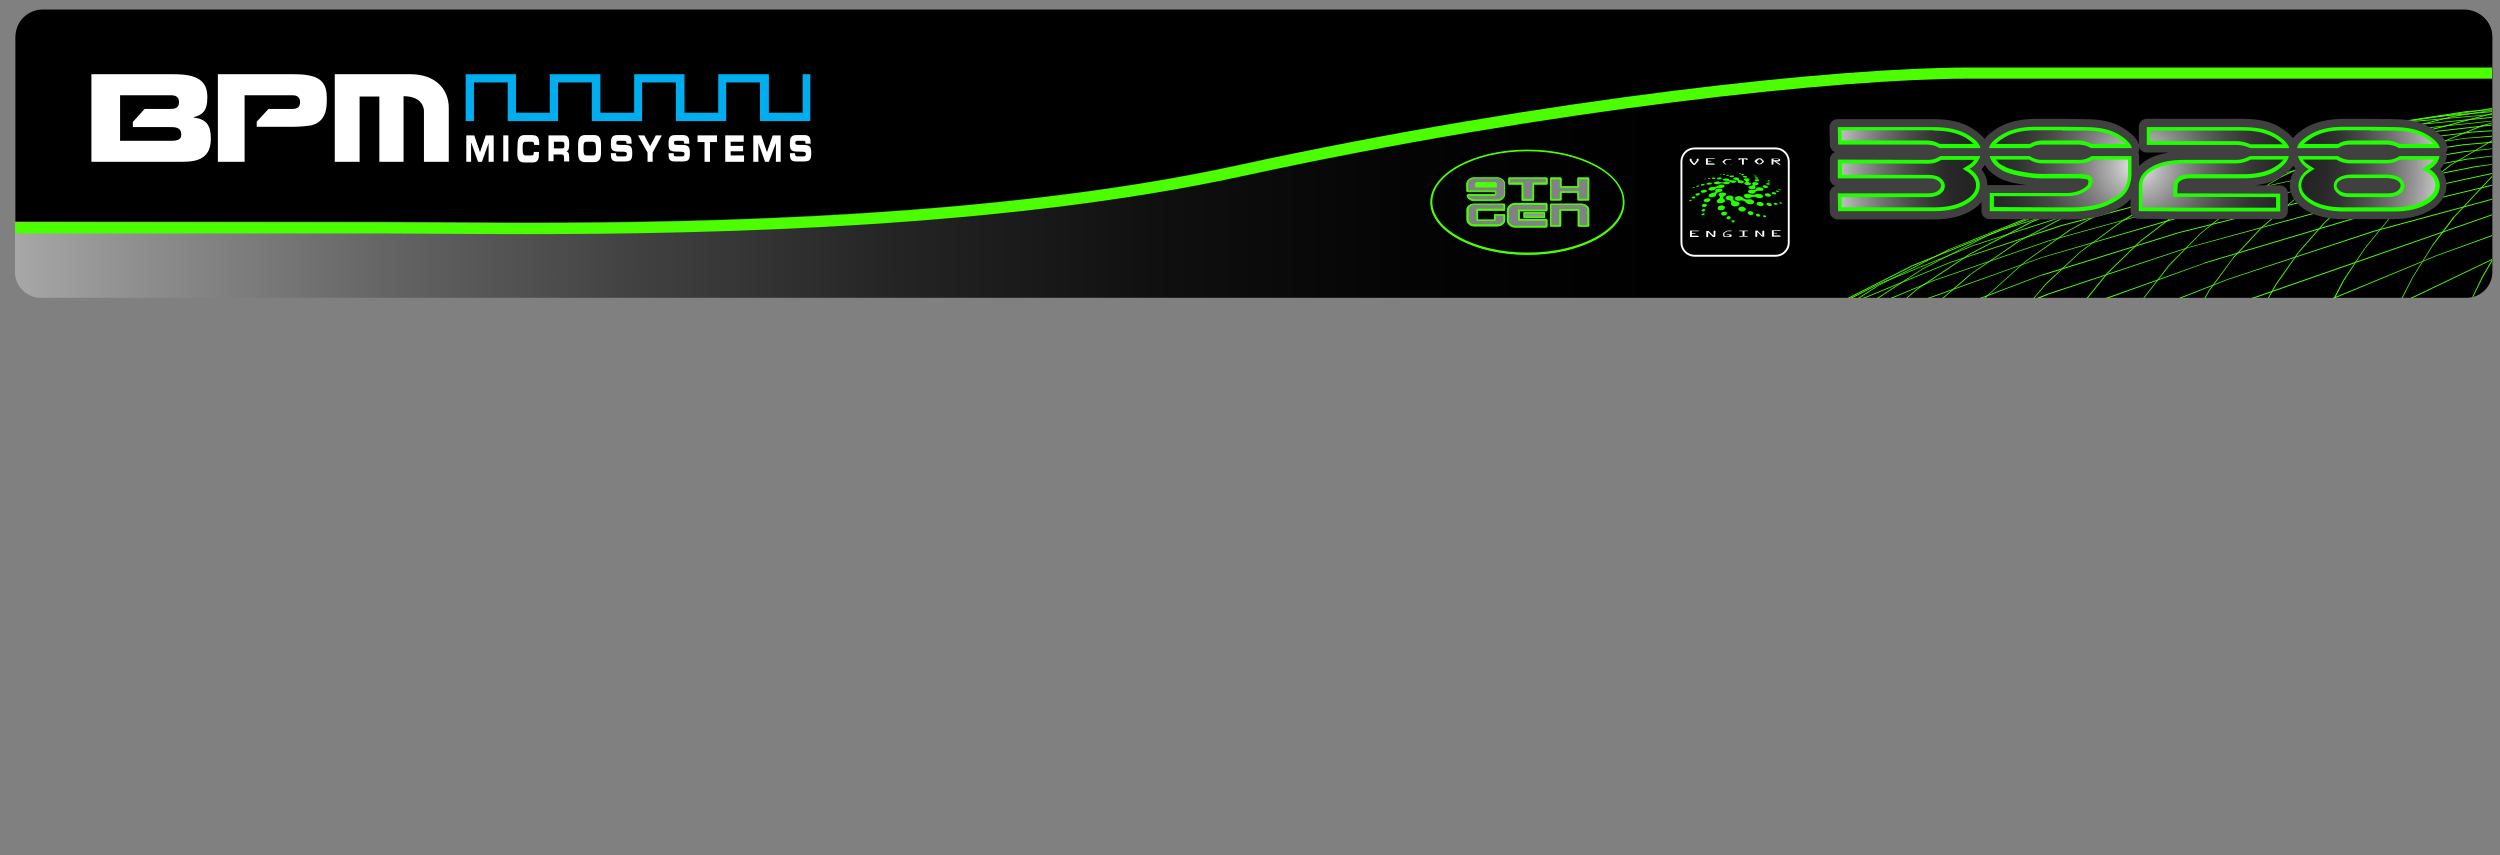 <?xml version="1.0" encoding="UTF-8"?> <!-- Generator: Adobe Illustrator 23.1.1, SVG Export Plug-In . SVG Version: 6.00 Build 0) --> <svg xmlns="http://www.w3.org/2000/svg" xmlns:xlink="http://www.w3.org/1999/xlink" id="Graphic_Layout" x="0px" y="0px" width="784.9px" height="268.5px" viewBox="0 0 784.9 268.5" style="enable-background:new 0 0 784.9 268.5;" xml:space="preserve"><rect x="0" y="0" width="784.9" height="268.5" fill="#808080" stroke="none"/> <style type="text/css"> .st0{fill:url(#SVGID_1_);} .st1{fill:#4CFF00;} .st2{fill:none;} .st3{fill:#4CFF00;stroke:#4CFF00;stroke-width:0.169;} .st4{fill:#4CFF00;stroke:#4CFF00;stroke-width:0.6;stroke-miterlimit:10;} .st5{stroke:#000000;stroke-width:0.3;stroke-miterlimit:10;} .st6{fill:#808285;} .st7{fill:#4CFF00;stroke:#4CFF00;stroke-width:0.15;stroke-miterlimit:10;} .st8{fill:#939598;} .st9{fill:#808285;stroke:#4CFF00;stroke-width:0.6;stroke-miterlimit:10;} .st10{fill:none;stroke:#231F20;stroke-width:6.110000e-02;stroke-miterlimit:10;} .st11{fill:#4CFF00;stroke:#4CFF00;stroke-width:0.3;stroke-miterlimit:10;} .st12{fill:#020202;} .st13{fill:none;stroke:#FFFFFF;stroke-width:0.6;stroke-miterlimit:10;} .st14{fill:#26FF00;} .st15{fill:#FFFFFF;} .st16{fill:#00AEEF;} .st17{fill:url(#SVGID_2_);stroke:#404040;stroke-width:5;stroke-linecap:round;stroke-linejoin:round;} .st18{fill:url(#SVGID_3_);stroke:#404040;stroke-width:5;stroke-linecap:round;stroke-linejoin:round;} .st19{fill:url(#SVGID_4_);stroke:#404040;stroke-width:5;stroke-linecap:round;stroke-linejoin:round;} .st20{fill:url(#SVGID_5_);stroke:#404040;stroke-width:5;stroke-linecap:round;stroke-linejoin:round;} .st21{fill:url(#SVGID_6_);} .st22{fill:#20FF00;} .st23{fill:url(#SVGID_7_);} .st24{fill:url(#SVGID_8_);} .st25{fill:url(#SVGID_9_);} </style> <linearGradient id="SVGID_1_" gradientUnits="userSpaceOnUse" x1="-86.933" y1="3114.52" x2="524.287" y2="3114.52" gradientTransform="matrix(1 0 0 1 0 -3066)"> <stop offset="0" style="stop-color:#E7E7E7"></stop> <stop offset="8.100000e-02" style="stop-color:#C3C3C3"></stop> <stop offset="0.209" style="stop-color:#909090"></stop> <stop offset="0.341" style="stop-color:#646464"></stop> <stop offset="0.472" style="stop-color:#404040"></stop> <stop offset="0.603" style="stop-color:#242424"></stop> <stop offset="0.734" style="stop-color:#101010"></stop> <stop offset="0.867" style="stop-color:#040404"></stop> <stop offset="1" style="stop-color:#000000"></stop> </linearGradient> <path class="st0" d="M774.4,93.5H12.8c-4.4,0-8.1-3.6-8.1-8.1V11.6c0-4.5,3.6-8.1,8.1-8.1h761.6c4.5,0,8.1,3.6,8.1,8.1v73.8 C782.5,89.9,778.8,93.5,774.4,93.5z"></path> <path d="M773.7,3H13.4c-4.8,0-8.6,3.9-8.6,8.6v58c28.2,0,75,0,115.7,0c9.7,0,25.4,0.2,45.1,0.2c57.6,0,149.4-2.1,222.5-18 c99-21.5,189.8-30.8,229.8-30.8c66.4,0,130.8,0,164.2,0c0.2,0,0.3,0.1,0.3,0.2v-9.8C782.4,6.9,778.5,3,773.7,3z"></path> <path class="st1" d="M782.4,21.2c-33.4,0-98.1,0-164.5,0c-40,0-130.8,9.3-229.8,30.8c-73.1,15.9-164.9,18-222.5,18 c-19.7,0-35.5-0.2-45.1-0.2c-40.7,0-87.5,0-115.7,0v3.5c28.2,0,75.2,0,115.7,0c9.6,0,25.3,0.2,45.1,0.2c57.8,0,149.9-2,224-18.1 c98.5-21.4,189.2-30.7,228.3-30.7c66.6,0,131.2,0,164.5,0"></path> <g> <polygon class="st1" points="638.4,93.6 642.3,89 642.5,89.2 638.7,93.6 "></polygon> <polygon class="st1" points="642.3,89 653.4,78.7 653.6,78.8 642.5,89.2 "></polygon> <polygon class="st1" points="653.5,78.7 666.7,68.9 666.9,69.1 653.6,78.9 "></polygon> <polygon class="st1" points="666.7,68.9 682.5,60 682.6,60.2 666.9,69.2 "></polygon> <polygon class="st1" points="682.5,60 700.8,51.9 700.9,52.2 682.6,60.2 "></polygon> <polygon class="st1" points="700.8,51.9 722,45 722.1,45.2 700.9,52.2 "></polygon> <polygon class="st1" points="722,45 746.4,39.2 746.5,39.5 722.1,45.2 "></polygon> <polygon class="st1" points="746.4,39.2 774.2,34.9 774.2,35.2 746.5,39.5 "></polygon> <polygon class="st1" points="774.2,34.9 782.4,34.3 782.4,34.5 774.2,35.2 "></polygon> <polygon class="st1" points="655.1,93.6 661.4,85.8 661.6,86 655.5,93.6 "></polygon> <polygon class="st1" points="661.4,85.8 671.8,75.7 672,75.9 661.6,86 "></polygon> <polygon class="st1" points="671.8,75.7 684.1,66.3 684.3,66.5 672,75.9 "></polygon> <polygon class="st1" points="684.2,66.3 698.7,57.6 698.8,57.8 684.3,66.5 "></polygon> <polygon class="st1" points="698.7,57.6 715.7,49.9 715.8,50.1 698.8,57.9 "></polygon> <polygon class="st1" points="715.7,49.9 735.4,43.2 735.5,43.4 715.8,50.1 "></polygon> <polygon class="st1" points="735.4,43.2 757.9,37.7 758,37.9 735.4,43.4 "></polygon> <polygon class="st1" points="758,37.7 782.4,33.9 782.4,34.2 758,37.9 "></polygon> <path class="st1" d="M673.1,93.6"></path> <polygon class="st1" points="672.9,93.6 681,83.1 681.2,83.3 673.2,93.6 "></polygon> <polygon class="st1" points="681,83.1 690.7,73.3 690.8,73.5 681.2,83.3 "></polygon> <polygon class="st1" points="690.7,73.3 702.1,64.1 702.3,64.3 690.8,73.5 "></polygon> <polygon class="st1" points="702.1,64.1 715.6,55.7 715.7,55.9 702.2,64.3 "></polygon> <polygon class="st1" points="715.6,55.6 731.2,48.1 731.3,48.4 715.7,55.9 "></polygon> <polygon class="st1" points="731.2,48.1 749.3,41.6 749.4,41.9 731.3,48.4 "></polygon> <polygon class="st1" points="749.4,41.6 770.2,36.4 770.2,36.7 749.4,41.9 "></polygon> <polygon class="st1" points="770.2,36.4 782.4,34.5 782.4,34.7 770.2,36.7 "></polygon> <polygon class="st1" points="692.1,93.6 693.5,91.1 693.7,91.3 692.4,93.6 "></polygon> <polygon class="st1" points="693.5,91.1 701,81 701.2,81.1 693.7,91.3 "></polygon> <polygon class="st1" points="701,80.9 710,71.3 710.2,71.5 701.2,81.1 "></polygon> <polygon class="st1" points="710,71.3 720.6,62.3 720.7,62.5 710.2,71.5 "></polygon> <polygon class="st1" points="720.6,62.3 733,54 733.1,54.2 720.7,62.5 "></polygon> <polygon class="st1" points="733,54 747.3,46.7 747.5,46.9 733.1,54.3 "></polygon> <polygon class="st1" points="747.3,46.7 763.9,40.4 764,40.7 747.4,46.9 "></polygon> <polygon class="st1" points="763.9,40.4 782.4,35.5 782.4,35.8 764,40.7 "></polygon> <polygon class="st1" points="712,93.6 714.4,89.3 714.7,89.4 712.3,93.6 "></polygon> <path class="st1" d="M714.5,89.3"></path> <polygon class="st1" points="714.4,89.3 721.5,79.2 721.7,79.4 714.7,89.4 "></polygon> <path class="st1" d="M721.6,79.3"></path> <path class="st1" d="M714.5,89.3"></path> <polygon class="st1" points="721.5,79.2 729.8,69.7 730,69.9 721.7,79.4 "></polygon> <polygon class="st1" points="729.8,69.7 739.5,60.8 739.7,61 730,69.9 "></polygon> <polygon class="st1" points="739.5,60.8 750.8,52.8 751,53 739.7,61.1 "></polygon> <polygon class="st1" points="750.9,52.8 764,45.6 764.1,45.8 751,53 "></polygon> <polygon class="st1" points="764,45.6 779,39.4 779.1,39.7 764.1,45.8 "></polygon> <polygon class="st1" points="779,39.4 782.4,38.5 782.4,38.7 779.1,39.7 "></polygon> <path class="st1" d="M779.1,39.5"></path> <polygon class="st1" points="732.7,93.6 735.7,87.9 736,88 733.1,93.6 "></polygon> <polygon class="st1" points="735.7,87.9 742.3,78 742.5,78.1 736,88 "></polygon> <polygon class="st1" points="742.3,78 750,68.6 750.2,68.7 742.5,78.1 "></polygon> <polygon class="st1" points="750,68.6 758.9,59.8 759.1,60 750.2,68.8 "></polygon> <polygon class="st1" points="758.9,59.8 769.2,51.8 769.4,52 759,60 "></polygon> <polygon class="st1" points="769.2,51.8 782.4,44 782.4,44.3 769.3,52 "></polygon> <polygon class="st1" points="754,93.6 757.4,87 757.6,87.1 754.3,93.6 "></polygon> <polygon class="st1" points="757.4,87 763.5,77.2 763.7,77.3 757.6,87.1 "></polygon> <polygon class="st1" points="763.5,77.1 770.5,67.8 770.8,68 763.7,77.3 "></polygon> <polygon class="st1" points="770.6,67.8 782.4,55.2 782.4,55.6 770.8,68 "></polygon> <polygon class="st1" points="776.2,93.2 779.4,86.6 779.7,86.7 776.5,93.2 "></polygon> <polygon class="st1" points="779.4,86.6 782.4,81.5 782.4,82.1 779.7,86.7 "></polygon> <polygon class="st1" points="756.7,93.6 782.4,81.3 782.4,81.6 757.4,93.6 "></polygon> <path class="st1" d="M781.2,82.8"></path> <path class="st1" d="M781.2,82.8"></path> <polygon class="st1" points="732.3,93.6 764.8,80.2 764.9,80.4 733.1,93.6 "></polygon> <path class="st1" d="M764.8,80.3"></path> <path class="st1" d="M764.8,80.3"></path> <polygon class="st1" points="764.8,80.2 782.4,73.8 782.4,74.1 764.9,80.4 "></polygon> <polygon class="st1" points="706.8,93.6 782.4,67.3 782.4,67.6 707.8,93.6 "></polygon> <polygon class="st1" points="684,93.6 699.4,87.6 699.5,87.8 684.8,93.6 "></polygon> <polygon class="st1" points="699.4,87.6 745.4,72.4 745.5,72.7 699.5,87.8 "></polygon> <polygon class="st1" points="745.4,72.4 782.4,62.4 782.4,62.7 745.5,72.7 "></polygon> <polygon class="st1" points="661,93.6 692.2,82.5 692.2,82.7 662,93.6 "></polygon> <polygon class="st1" points="692.2,82.4 738.4,68.6 738.5,68.9 692.2,82.7 "></polygon> <path class="st1" d="M738.5,68.8"></path> <path class="st1" d="M692.2,82.6"></path> <polygon class="st1" points="738.4,68.6 782.4,58 782.4,58.3 738.5,68.9 "></polygon> <polygon class="st1" points="639.4,93.6 643.2,92.1 643.3,92.4 640.4,93.6 "></polygon> <polygon class="st1" points="643.2,92.1 687,77.6 687.1,77.8 643.3,92.4 "></polygon> <polygon class="st1" points="687.1,77.6 733.1,65 733.2,65.3 687.1,77.8 "></polygon> <polygon class="st1" points="733.2,65 782.4,54.3 782.4,54.6 733.2,65.3 "></polygon> <polygon class="st1" points="621.5,93.6 641.1,86.2 641.2,86.4 622.3,93.6 "></polygon> <polygon class="st1" points="641.1,86.2 684,72.9 684,73.2 641.2,86.5 "></polygon> <polygon class="st1" points="684,72.9 729.5,61.5 729.6,61.8 684,73.2 "></polygon> <polygon class="st1" points="729.5,61.5 777.1,52.2 777.1,52.5 729.6,61.8 "></polygon> <polygon class="st1" points="777.1,52.2 782.4,51.5 782.4,51.7 777.1,52.5 "></polygon> <polygon class="st1" points="605.1,93.6 641.2,80.7 641.2,80.9 605.9,93.6 "></polygon> <polygon class="st1" points="641.2,80.7 682.8,68.5 682.9,68.8 641.2,80.9 "></polygon> <polygon class="st1" points="682.8,68.5 727.5,58.2 727.5,58.4 682.8,68.8 "></polygon> <polygon class="st1" points="727.5,58.2 774.7,49.8 774.7,50.1 727.5,58.4 "></polygon> <polygon class="st1" points="774.7,49.8 782.4,48.9 782.4,49.1 774.7,50.1 "></polygon> <polygon class="st1" points="593.5,93.6 606.7,88.1 606.8,88.3 594.2,93.6 "></polygon> <polygon class="st1" points="606.7,88.1 643.2,75.5 643.3,75.7 606.8,88.3 "></polygon> <polygon class="st1" points="643.2,75.5 683.4,64.4 683.4,64.6 643.3,75.7 "></polygon> <polygon class="st1" points="683.4,64.4 726.9,55 727,55.2 683.4,64.6 "></polygon> <polygon class="st1" points="726.9,55 773.4,47.5 773.5,47.8 727,55.2 "></polygon> <polygon class="st1" points="773.4,47.5 782.4,46.6 782.4,46.8 773.4,47.8 "></polygon> <polygon class="st1" points="584.8,93.6 612.2,82.3 612.3,82.5 585.5,93.6 "></polygon> <polygon class="st1" points="612.2,82.3 647,70.7 647.1,71 612.3,82.5 "></polygon> <polygon class="st1" points="647,70.7 685.6,60.5 685.7,60.8 647.1,71 "></polygon> <polygon class="st1" points="685.7,60.5 727.8,52 727.9,52.2 685.7,60.8 "></polygon> <polygon class="st1" points="727.8,52 773.3,45.3 773.4,45.6 727.9,52.2 "></polygon> <polygon class="st1" points="773.3,45.3 782.4,44.5 782.4,44.8 773.3,45.6 "></polygon> <polygon class="st1" points="580.8,93.6 590.2,88.9 590.3,89.1 581.5,93.6 "></polygon> <polygon class="st1" points="590.2,88.9 619.4,77 619.5,77.2 590.3,89.1 "></polygon> <path class="st1" d="M619.4,77.1"></path> <path class="st1" d="M590.3,89"></path> <polygon class="st1" points="619.4,77 652.5,66.3 652.5,66.6 619.5,77.2 "></polygon> <polygon class="st1" points="652.5,66.3 689.4,57 689.5,57.2 652.5,66.6 "></polygon> <polygon class="st1" points="689.4,56.9 730.1,49.2 730.1,49.4 689.5,57.2 "></polygon> <polygon class="st1" points="730.1,49.2 774.3,43.3 774.3,43.5 730.1,49.5 "></polygon> <polygon class="st1" points="774.3,43.3 782.4,42.6 782.4,42.9 774.3,43.5 "></polygon> <polygon class="st1" points="580.2,93.5 600.5,83.2 600.6,83.5 580.6,93.6 580,93.6 "></polygon> <polygon class="st1" points="600.5,83.2 628,72.2 628.1,72.4 600.6,83.5 "></polygon> <path class="st1" d="M628,72.3"></path> <path class="st1" d="M600.5,83.4"></path> <polygon class="st1" points="628,72.2 659.3,62.2 659.4,62.5 628.1,72.4 "></polygon> <polygon class="st1" points="659.3,62.2 694.5,53.6 694.5,53.9 659.4,62.5 "></polygon> <polygon class="st1" points="694.5,53.6 733.5,46.6 733.6,46.8 694.5,53.9 "></polygon> <polygon class="st1" points="733.5,46.6 776.3,41.3 776.3,41.6 733.5,46.8 "></polygon> <polygon class="st1" points="776.3,41.3 782.4,40.9 782.4,41.2 776.3,41.6 "></polygon> <polygon class="st1" points="583.3,93.6 589.7,89.5 589.8,89.7 583.8,93.6 "></polygon> <polygon class="st1" points="589.7,89.5 611.9,78.2 612.1,78.4 589.8,89.7 "></polygon> <polygon class="st1" points="612,78.2 637.8,67.8 637.9,68.1 612,78.4 "></polygon> <polygon class="st1" points="637.8,67.8 667.4,58.5 667.4,58.8 637.9,68.1 "></polygon> <polygon class="st1" points="667.4,58.5 700.8,50.6 700.8,50.8 667.4,58.8 "></polygon> <polygon class="st1" points="700.8,50.6 738,44.1 738.1,44.4 700.8,50.8 "></polygon> <polygon class="st1" points="738,44.1 782.4,39.1 782.4,39.4 738.1,44.4 "></polygon> <polygon class="st1" points="589.3,93.6 603.6,84.3 603.7,84.5 589.8,93.6 "></polygon> <polygon class="st1" points="603.6,84.3 624.4,73.6 624.5,73.8 603.7,84.5 "></polygon> <polygon class="st1" points="624.4,73.6 648.7,63.9 648.8,64.1 624.5,73.9 "></polygon> <polygon class="st1" points="648.7,63.9 676.5,55.2 676.6,55.5 648.8,64.1 "></polygon> <polygon class="st1" points="676.5,55.2 708.1,47.8 708.2,48.1 676.6,55.5 "></polygon> <path class="st1" d="M708.1,47.9"></path> <path class="st1" d="M676.5,55.3"></path> <polygon class="st1" points="708.1,47.8 743.5,41.9 743.6,42.2 708.1,48.1 "></polygon> <polygon class="st1" points="743.6,41.9 782.4,37.9 782.4,38.1 743.6,42.2 "></polygon> <polygon class="st1" points="598.4,93.6 601.9,90.6 602.1,90.8 598.8,93.6 "></polygon> <polygon class="st1" points="601.9,90.6 618.3,79.7 618.5,79.9 602.1,90.8 "></polygon> <polygon class="st1" points="618.3,79.7 637.8,69.5 637.9,69.8 618.5,79.9 "></polygon> <polygon class="st1" points="637.8,69.5 660.5,60.3 660.6,60.6 637.9,69.8 "></polygon> <polygon class="st1" points="660.5,60.3 686.6,52.2 686.7,52.4 660.6,60.6 "></polygon> <path class="st1" d="M686.7,52.3"></path> <path class="st1" d="M660.5,60.4"></path> <polygon class="st1" points="686.6,52.2 716.4,45.3 716.5,45.5 686.7,52.4 "></polygon> <path class="st1" d="M716.4,45"></path> <path class="st1" d="M686.7,51.9"></path> <polygon class="st1" points="716.4,45.3 750,39.9 750,40.1 716.4,45.5 "></polygon> <polygon class="st1" points="750,39.9 782.4,36.7 782.4,37 750,40.1 "></polygon> <polygon class="st1" points="609.8,93.6 618.5,86.1 618.7,86.3 610.2,93.6 "></polygon> <polygon class="st1" points="618.5,86.1 633.8,75.6 634,75.8 618.6,86.3 "></polygon> <polygon class="st1" points="633.8,75.6 652,65.9 652.1,66.2 633.9,75.8 "></polygon> <polygon class="st1" points="652,65.9 673.2,57.2 673.3,57.4 652.1,66.2 "></polygon> <polygon class="st1" points="673.2,57.2 697.6,49.5 697.7,49.7 673.2,57.4 "></polygon> <polygon class="st1" points="697.6,49.5 725.6,43 725.6,43.3 697.7,49.7 "></polygon> <path class="st1" d="M725.6,43.1"></path> <path class="st1" d="M697.7,49.6"></path> <polygon class="st1" points="725.6,43 757.3,38 757.3,38.3 725.6,43.3 "></polygon> <polygon class="st1" points="757.3,38 782.4,35.8 782.4,36 757.3,38.3 "></polygon> <polygon class="st1" points="623,93.6 623.8,92.8 624,93 623.4,93.6 "></polygon> <polygon class="st1" points="623.8,92.8 635.7,82.1 635.8,82.3 623.9,93 "></polygon> <polygon class="st1" points="635.7,82.1 649.9,72 650.1,72.2 635.8,82.3 "></polygon> <polygon class="st1" points="650,72 666.8,62.7 667,63 650.1,72.2 "></polygon> <polygon class="st1" points="666.9,62.7 686.6,54.4 686.7,54.6 667,63 "></polygon> <polygon class="st1" points="686.6,54.4 709.4,47 709.5,47.3 686.7,54.6 "></polygon> <polygon class="st1" points="709.5,47 735.6,41 735.7,41.2 709.5,47.3 "></polygon> <polygon class="st1" points="735.6,41 765.3,36.4 765.4,36.6 735.7,41.2 "></polygon> <polygon class="st1" points="765.3,36.4 782.4,34.9 782.4,35.2 765.4,36.7 "></polygon> </g> <path class="st2" d="M782.4,85c0,4.8-3.9,8.6-8.6,8.6H13.4c-4.8,0-8.6-3.9-8.6-8.6V11.6C4.8,6.8,8.6,3,13.4,3h760.3 c4.8,0,8.6,3.9,8.6,8.6V85z"></path> <path class="st3" d="M751,70.9"></path> <path class="st3" d="M751,70.9"></path> <path class="st4" d="M479.6,80.2c-8.2,0-15.9-1.7-21.7-4.9c-5.9-3.2-9.1-7.4-9.1-11.9s3.2-8.7,9.1-11.9c5.8-3.1,13.5-4.9,21.7-4.9 s15.9,1.7,21.7,4.9c5.9,3.2,9.1,7.4,9.1,11.9s-3.2,8.7-9.1,11.9C495.5,78.5,487.8,80.2,479.6,80.2z M479.6,47.2 c-8.1,0-15.7,1.7-21.4,4.8c-5.7,3.1-8.8,7.1-8.8,11.4s3.1,8.3,8.8,11.4c5.7,3.1,13.3,4.8,21.4,4.8c8.1,0,15.7-1.7,21.4-4.8 c5.7-3.1,8.8-7.1,8.8-11.4s-3.1-8.4-8.8-11.4C495.3,48.9,487.7,47.2,479.6,47.2z"></path> <path class="st5" d="M479.6,45.6c-17.6,0-31.8,8-31.8,17.9s14.2,17.9,31.8,17.9c17.6,0,31.8-8,31.8-17.9 C511.4,53.6,497.2,45.6,479.6,45.6z M479.6,80.2c-16.9,0-30.7-7.5-30.7-16.7c0-9.2,13.8-16.7,30.7-16.7c16.9,0,30.6,7.5,30.6,16.7 C510.3,72.7,496.5,80.2,479.6,80.2z"></path> <path class="st6" d="M498.7,55.8h-3.2c-0.1,0-0.2,0.1-0.2,0.2c0,0,0,2.2,0,2.5c-0.4,0-4.7,0-5.1,0c0-0.3,0-2.5,0-2.5 c0-0.1-0.1-0.2-0.2-0.2h-3.1c-0.1,0-0.2,0.1-0.2,0.2v6.7c0,0.1,0.1,0.2,0.2,0.2h3.1c0.1,0,0.2-0.1,0.2-0.2c0,0,0-1.8,0-2.2 c0.4,0,4.7,0,5.1,0c0,0.3,0,2.2,0,2.2c0,0.1,0.1,0.2,0.2,0.2h3.2c0.1,0,0.2-0.1,0.2-0.2V56C498.9,55.9,498.8,55.8,498.7,55.8z"></path> <path class="st7" d="M498.7,55.8h-3.2c-0.1,0-0.2,0.1-0.2,0.2c0,0,0,2.2,0,2.5c-0.4,0-4.7,0-5.1,0c0-0.3,0-2.5,0-2.5 c0-0.1-0.1-0.2-0.2-0.2h-3.1c-0.1,0-0.2,0.1-0.2,0.2v6.7c0,0.1,0.1,0.2,0.2,0.2h3.1c0.1,0,0.2-0.1,0.2-0.2c0,0,0-1.8,0-2.2 c0.4,0,4.7,0,5.1,0c0,0.3,0,2.2,0,2.2c0,0.1,0.1,0.2,0.2,0.2h3.2c0.1,0,0.2-0.1,0.2-0.2V56C498.9,55.9,498.8,55.8,498.7,55.8z M498.5,62.5c-0.3,0-2.5,0-2.8,0c0-0.3,0-2.2,0-2.2c0-0.1-0.1-0.2-0.2-0.2H490c-0.1,0-0.2,0.1-0.2,0.2c0,0,0,1.8,0,2.2 c-0.3,0-2.4,0-2.8,0c0-0.4,0-5.9,0-6.3c0.3,0,2.4,0,2.8,0c0,0.3,0,2.5,0,2.5c0,0.1,0.1,0.2,0.2,0.2h5.5c0.1,0,0.2-0.1,0.2-0.2 c0,0,0-2.2,0-2.5c0.3,0,2.5,0,2.8,0C498.5,56.6,498.5,62.1,498.5,62.5z"></path> <path class="st6" d="M472.3,64h-9.5c-0.6,0-1.2,0.2-1.6,0.5c-0.5,0.4-0.7,0.8-0.7,1.4V69c0,0.5,0.2,1,0.7,1.4c0.4,0.4,1,0.6,1.6,0.6 h7.4c0.6,0,1.2-0.2,1.6-0.6c0.5-0.4,0.7-0.8,0.7-1.1v-1.8c0-0.1-0.1-0.2-0.2-0.2h-3c-0.1,0-0.2,0.1-0.2,0.2c0,0,0,1.2,0,1.5 c-0.4,0-4.7,0-5.1,0c0-0.3,0-2.5,0-2.9c0.4,0,8.3,0,8.3,0c0.1,0,0.2-0.1,0.2-0.2v-1.6C472.5,64.1,472.4,64,472.3,64z"></path> <path class="st7" d="M472.3,64h-9.5c-0.6,0-1.2,0.2-1.6,0.5c-0.5,0.4-0.7,0.8-0.7,1.4V69c0,0.5,0.2,1,0.7,1.4c0.4,0.4,1,0.6,1.6,0.6 h7.4c0.6,0,1.2-0.2,1.6-0.6c0.5-0.4,0.7-0.8,0.7-1.1v-1.8c0-0.1-0.1-0.2-0.2-0.2h-3c-0.1,0-0.2,0.1-0.2,0.2c0,0,0,1.2,0,1.5 c-0.4,0-4.7,0-5.1,0c0-0.3,0-2.5,0-2.9c0.4,0,8.3,0,8.3,0c0.1,0,0.2-0.1,0.2-0.2v-1.6C472.5,64.1,472.4,64,472.3,64z M472.1,65.6 c-0.4,0-8.3,0-8.3,0c-0.1,0-0.2,0.1-0.2,0.2v3.3c0,0.1,0.1,0.2,0.2,0.2h5.5c0.1,0,0.2-0.1,0.2-0.2c0,0,0-1.2,0-1.5 c0.3,0,2.3,0,2.6,0c0,0.3,0,1.6,0,1.6c0,0.2-0.2,0.5-0.5,0.8c-0.4,0.3-0.8,0.5-1.4,0.5h-7.4c-0.5,0-1-0.2-1.3-0.5 c-0.4-0.3-0.5-0.7-0.5-1.1v-3.1c0-0.4,0.2-0.8,0.5-1.1c0.4-0.3,0.8-0.5,1.3-0.5c0,0,8.9,0,9.2,0C472.1,64.7,472.1,65.3,472.1,65.6z"></path> <path class="st8" d="M485.4,66.1c0.1,0,0.2-0.1,0.2-0.2l0-1.7c0-0.1,0-0.1-0.1-0.1s-0.1-0.1-0.1-0.1h-9.7c-0.6,0-1.2,0.2-1.6,0.6 c-0.5,0.4-0.7,0.8-0.7,1.4v3.2c0,0.6,0.2,1,0.7,1.4c0.5,0.4,1,0.6,1.6,0.6h9.7c0,0,0.1,0,0.1-0.1c0,0,0.1-0.1,0.1-0.2l0-1.7 c0-0.1-0.1-0.2-0.2-0.2l-3,0c0,0-5.1,0-5.5,0c0-0.3,0-2.6,0-2.9C477.3,66.1,485.4,66.1,485.4,66.1z"></path> <path class="st9" d="M485.4,66.1c0.1,0,0.2-0.1,0.2-0.2l0-1.7c0-0.1,0-0.1-0.1-0.1s-0.1-0.1-0.1-0.1h-9.7c-0.6,0-1.2,0.2-1.6,0.6 c-0.5,0.4-0.7,0.8-0.7,1.4v3.2c0,0.6,0.2,1,0.7,1.4c0.5,0.4,1,0.6,1.6,0.6h9.7c0,0,0.1,0,0.1-0.1c0,0,0.1-0.1,0.1-0.2l0-1.7 c0-0.1-0.1-0.2-0.2-0.2l-3,0c0,0-5.1,0-5.5,0c0-0.3,0-2.6,0-2.9C477.3,66.1,485.4,66.1,485.4,66.1z"></path> <path class="st8" d="M484.9,66.6h-6.4c0,0-0.1,0-0.1,0.1c0,0-0.1,0.1-0.1,0.1v1.4c0,0.1,0.1,0.2,0.2,0.2h6.4c0,0,0.1,0,0.1-0.1 s0.1-0.1,0.1-0.1v-1.4C485.1,66.7,485,66.6,484.9,66.6z"></path> <path class="st1" d="M484.9,66.6h-6.4c0,0-0.1,0-0.1,0.1c0,0-0.1,0.1-0.1,0.1v1.4c0,0.1,0.1,0.2,0.2,0.2h6.4c0,0,0.1,0,0.1-0.1 s0.1-0.1,0.1-0.1v-1.4C485.1,66.7,485,66.6,484.9,66.6z M484.7,68c-0.4,0-5.6,0-6,0c0-0.2,0-0.8,0-1c0.4,0,5.6,0,6,0 C484.7,67.2,484.7,67.8,484.7,68z"></path> <path class="st6" d="M498.2,64.6c-0.5-0.4-1-0.6-1.6-0.6h-9.7c-0.1,0-0.2,0.1-0.2,0.2l0,1.7v1.1l0,3.9c0,0.1,0.1,0.2,0.2,0.2h3 c0.1,0,0.2-0.1,0.2-0.2c0,0,0-4.4,0-4.8c0.4,0,5,0,5.3,0c0,0.4,0,4.8,0,4.8c0,0.1,0,0.1,0.1,0.1c0,0,0.1,0.1,0.1,0.1h3.1 c0.1,0,0.2-0.1,0.2-0.2V66C498.9,65.4,498.7,64.9,498.2,64.6z"></path> <path class="st7" d="M498.2,64.6c-0.5-0.4-1-0.6-1.6-0.6h-9.7c-0.1,0-0.2,0.1-0.2,0.2l0,1.7v1.1l0,3.9c0,0.1,0.1,0.2,0.2,0.2h3 c0.1,0,0.2-0.1,0.2-0.2c0,0,0-4.4,0-4.8c0.4,0,5,0,5.3,0c0,0.4,0,4.8,0,4.8c0,0.1,0,0.1,0.1,0.1c0,0,0.1,0.1,0.1,0.1h3.1 c0.1,0,0.2-0.1,0.2-0.2V66C498.9,65.4,498.7,64.9,498.2,64.6z M498.5,70.7c-0.3,0-2.3,0-2.7,0c0-0.4,0-4.8,0-4.8 c0-0.1,0-0.1-0.1-0.1c0,0-0.1-0.1-0.1-0.1h-5.8c-0.1,0-0.2,0.1-0.2,0.2c0,0,0,4.4,0,4.8c-0.3,0-2.3,0-2.6,0c0-0.4,0-3.8,0-3.8v-1.1 c0,0,0-1.2,0-1.5c0.4,0,9.5,0,9.5,0c0.5,0,1,0.2,1.4,0.5c0.4,0.3,0.5,0.7,0.5,1.1C498.5,66,498.5,70.3,498.5,70.7z"></path> <path class="st6" d="M485.6,55.8h-11.8c-0.1,0-0.2,0.1-0.2,0.2v1.7c0,0.1,0.1,0.2,0.2,0.2c0,0,3.6,0,4,0c0,0.4,0,4.9,0,4.9 c0,0.1,0.1,0.2,0.2,0.2h3.4c0.1,0,0.2-0.1,0.2-0.2c0,0,0-4.5,0-4.9c0.4,0,4,0,4,0c0.1,0,0.2-0.1,0.2-0.2V56 C485.8,55.9,485.7,55.8,485.6,55.8z"></path> <path class="st7" d="M485.6,55.8h-11.8c-0.1,0-0.2,0.1-0.2,0.2v1.7c0,0.1,0.1,0.2,0.2,0.2c0,0,3.6,0,4,0c0,0.4,0,4.9,0,4.9 c0,0.1,0.1,0.2,0.2,0.2h3.4c0.1,0,0.2-0.1,0.2-0.2c0,0,0-4.5,0-4.9c0.4,0,4,0,4,0c0.1,0,0.2-0.1,0.2-0.2V56 C485.8,55.9,485.7,55.8,485.6,55.8z M485.4,57.4c-0.4,0-4,0-4,0c-0.1,0-0.2,0.1-0.2,0.2c0,0,0,4.5,0,4.9c-0.3,0-2.6,0-3,0 c0-0.4,0-4.9,0-4.9c0-0.1-0.1-0.2-0.2-0.2c0,0-3.6,0-4,0c0-0.3,0-1,0-1.3c0.4,0,11,0,11.4,0C485.4,56.4,485.4,57.2,485.4,57.4z"></path> <path class="st10" d="M469.5,59.8"></path> <path class="st11" d="M469.5,60.9c0,0.1-0.1,0.2-0.2,0.2H461c0,0-0.2,0-0.3,0.1c-0.1,0-0.1,0.2-0.1,0.3c0.1,0.3,0.3,0.7,0.6,0.9 c0.5,0.4,1,0.6,1.6,0.6h2.6h2.1h2.6c0.6,0,1.2-0.2,1.6-0.6c0.5-0.4,0.7-0.9,0.7-1.4v-3.2c0-0.6-0.2-1-0.7-1.4 c-0.5-0.4-1-0.6-1.6-0.6h-2.6h-2.1h-2.6c-0.6,0-1.2,0.2-1.6,0.6c-0.5,0.4-0.7,0.9-0.7,1.4l0,2.1c0,0.3,0.4,0.3,0.4,0.3h8.5 L469.5,60.9L469.5,60.9z"></path> <path class="st10" d="M469.8,60.2"></path> <path class="st6" d="M469.8,60.9c0,0.3-0.3,0.6-0.6,0.6H461c0.1,0.3,0.2,0.5,0.5,0.6c0.4,0.3,0.9,0.5,1.4,0.5h2.6h2.1h2.6 c0.5,0,1-0.2,1.4-0.5s0.6-0.7,0.6-1.2v-3.2c0-0.5-0.2-0.8-0.6-1.2s-0.9-0.5-1.4-0.5h-2.6h-2.1h-2.6c-0.5,0-1,0.2-1.4,0.5 s-0.6,0.7-0.6,1.2v2.1h8.9V60.9z"></path> <path class="st11" d="M469.8,57.8v0.9h-6.2c0,0-0.4,0-0.4-0.3v-0.5c0-0.3,0.3-0.6,0.6-0.6h5.4C469.5,57.3,469.8,57.5,469.8,57.8z"></path> <g> <path class="st12" d="M561.6,76.2c0,2.2-1.8,4.1-4.1,4.1H532c-2.2,0-4.1-1.8-4.1-4.1V50.7c0-2.2,1.8-4.1,4.1-4.1h25.5 c2.2,0,4.1,1.8,4.1,4.1V76.2z"></path> <path class="st13" d="M561.6,76.2c0,2.2-1.8,4.1-4.1,4.1H532c-2.2,0-4.1-1.8-4.1-4.1V50.7c0-2.2,1.8-4.1,4.1-4.1h25.5 c2.2,0,4.1,1.8,4.1,4.1V76.2z"></path> </g> <g> <g> <path class="st14" d="M549.1,56.7c0.3-0.2,0.3-0.4-0.1-0.6s-1-0.2-1.3,0c-0.3,0.2-0.3,0.4,0.1,0.6c0.4,0.2,0.5,0.4,0.1,0.6 c-0.4,0.2-0.3,0.5,0.1,0.7c0.4,0.2,1.1,0.2,1.5,0c0.4-0.2,0.3-0.5-0.2-0.7C548.9,57.2,548.8,56.9,549.1,56.7z"></path> <path class="st14" d="M547.4,55.7c0.3,0.1,0.8,0.1,1,0c0.2-0.1,0.2-0.3-0.1-0.4c-0.3-0.1-0.7-0.1-1,0 C547.1,55.5,547.1,55.6,547.4,55.7z"></path> <path class="st14" d="M546.8,55c0.2,0.1,0.5,0.1,0.7,0c0.2-0.1,0.2-0.2,0-0.3c-0.2-0.1-0.5-0.1-0.7,0 C546.5,54.8,546.5,55,546.8,55z"></path> <path class="st14" d="M546,54.6c0.1,0,0.4,0,0.5,0s0.1-0.1,0-0.2s-0.3,0-0.5,0C545.9,54.5,545.9,54.5,546,54.6z"></path> <path class="st14" d="M545.3,54.3c0.1,0,0.2,0,0.3,0c0.1,0,0.1-0.1,0-0.1c-0.1,0-0.2,0-0.3,0C545.2,54.2,545.2,54.3,545.3,54.3z"></path> </g> <g> <path class="st14" d="M546,56.2c0.1-0.2-0.2-0.4-0.7-0.5s-1,0.1-1.1,0.3c-0.1,0.2,0.1,0.4,0.7,0.5c0.5,0.1,0.8,0.3,0.7,0.5 c-0.1,0.2,0.2,0.5,0.7,0.5c0.5,0.1,1.1-0.1,1.2-0.3c0.1-0.2-0.2-0.5-0.8-0.5C546.2,56.6,545.8,56.4,546,56.2z"></path> <path class="st14" d="M543.5,55.6c0.4,0,0.8,0,0.9-0.2c0.1-0.2-0.1-0.3-0.5-0.3s-0.8,0-0.9,0.2C542.9,55.5,543.2,55.6,543.5,55.6z "></path> <path class="st14" d="M542.2,55.2c0.3,0,0.6,0,0.6-0.1c0.1-0.1-0.1-0.2-0.3-0.2c-0.3,0-0.5,0-0.6,0.1 C541.8,55,542,55.1,542.2,55.2z"></path> <path class="st14" d="M541.1,54.9c0.2,0,0.4,0,0.5-0.1c0.1-0.1,0-0.2-0.2-0.2c-0.2,0-0.4,0-0.5,0.1 C540.8,54.8,540.9,54.9,541.1,54.9z"></path> <path class="st14" d="M540.1,54.8c0.1,0,0.3,0,0.3-0.1s0-0.1-0.1-0.1c-0.1,0-0.3,0-0.3,0.1C539.9,54.7,540,54.8,540.1,54.8z"></path> </g> <g> <path class="st14" d="M542.8,56.3c-0.1-0.2-0.6-0.3-1.1-0.3c-0.5,0.1-0.8,0.3-0.8,0.5c0.1,0.2,0.6,0.3,1.1,0.3 c0.5-0.1,1,0.1,1.2,0.3s0.7,0.4,1.2,0.3c0.5-0.1,0.8-0.3,0.7-0.5c-0.1-0.2-0.7-0.3-1.2-0.3C543.4,56.6,542.9,56.5,542.8,56.3z"></path> <path class="st14" d="M539.9,56.3c0.4,0,0.7-0.2,0.6-0.4s-0.4-0.2-0.8-0.2c-0.4,0-0.7,0.2-0.6,0.4 C539.1,56.3,539.5,56.4,539.9,56.3z"></path> <path class="st14" d="M538.1,56.2c0.3,0,0.5-0.2,0.5-0.3s-0.3-0.2-0.6-0.2c-0.3,0-0.5,0.2-0.5,0.3 C537.5,56.2,537.8,56.2,538.1,56.2z"></path> <path class="st14" d="M536.6,56.2c0.2,0,0.4-0.1,0.4-0.2c0-0.1-0.2-0.1-0.4-0.1c-0.2,0-0.4,0.1-0.4,0.2 C536.2,56.2,536.4,56.2,536.6,56.2z"></path> <path class="st14" d="M535.4,56.3c0.2,0,0.3-0.1,0.3-0.1c0-0.1-0.1-0.1-0.3-0.1c-0.2,0-0.3,0.1-0.3,0.1 C535.1,56.3,535.2,56.3,535.4,56.3z"></path> </g> <g> <path class="st14" d="M539.9,57.1c-0.3-0.2-1-0.2-1.4,0c-0.5,0.2-0.6,0.5-0.2,0.6c0.3,0.2,1,0.2,1.5,0c0.5-0.2,1.1-0.2,1.5,0 c0.4,0.2,1,0.2,1.5,0c0.4-0.2,0.5-0.5,0.1-0.6c-0.4-0.2-1-0.2-1.4,0C540.9,57.3,540.2,57.3,539.9,57.1z"></path> <path class="st14" d="M537.1,57.9c0.4-0.2,0.5-0.4,0.2-0.5s-0.7-0.1-1.1,0c-0.4,0.1-0.5,0.4-0.3,0.5S536.7,58,537.1,57.9z"></path> <path class="st14" d="M534.9,58.2c0.3-0.1,0.4-0.3,0.2-0.4c-0.2-0.1-0.5-0.1-0.8,0c-0.3,0.1-0.4,0.3-0.2,0.4 C534.2,58.3,534.6,58.3,534.9,58.2z"></path> <path class="st14" d="M533.2,58.6c0.2-0.1,0.3-0.2,0.2-0.3c-0.1-0.1-0.4-0.1-0.6,0s-0.3,0.2-0.2,0.3 C532.7,58.7,533,58.7,533.2,58.6z"></path> <path class="st14" d="M531.9,59c0.2-0.1,0.2-0.2,0.2-0.2c-0.1-0.1-0.3-0.1-0.5,0c-0.2,0.1-0.2,0.2-0.2,0.2 C531.5,59.1,531.7,59.1,531.9,59z"></path> </g> <g> <path class="st14" d="M538,58.7c-0.5-0.1-1.2,0.1-1.5,0.4c-0.3,0.3-0.1,0.6,0.5,0.7s1.3-0.1,1.5-0.4c0.3-0.3,0.9-0.5,1.5-0.4 c0.6,0.1,1.2-0.1,1.4-0.4c0.2-0.3-0.1-0.5-0.6-0.6c-0.5-0.1-1.1,0.1-1.4,0.3C539.2,58.5,538.5,58.7,538,58.7z"></path> <path class="st14" d="M535.8,60.2c0.2-0.2,0.1-0.5-0.4-0.6c-0.4-0.1-1,0.1-1.3,0.3c-0.3,0.2-0.1,0.5,0.3,0.6 C534.9,60.6,535.5,60.4,535.8,60.2z"></path> <path class="st14" d="M533.6,61.1c0.2-0.2,0.1-0.4-0.2-0.5c-0.3,0-0.8,0.1-1,0.3c-0.2,0.2-0.1,0.4,0.2,0.5 C533,61.5,533.4,61.3,533.6,61.1z"></path> <path class="st14" d="M532.2,62.1c0.2-0.2,0.1-0.3-0.2-0.4s-0.6,0-0.8,0.2s-0.1,0.3,0.2,0.4C531.7,62.4,532,62.3,532.2,62.1z"></path> <path class="st14" d="M531.1,63c0.1-0.1,0.1-0.2-0.1-0.3c-0.2,0-0.4,0-0.6,0.2c-0.1,0.1-0.1,0.2,0.1,0.3 C530.7,63.2,530.9,63.1,531.1,63z"></path> </g> <g> <path class="st14" d="M537.6,60.6c-0.7,0.1-1.2,0.5-1.2,0.8c0,0.4,0.6,0.6,1.3,0.5c0.7-0.1,1.2-0.5,1.1-0.8s0.4-0.7,1-0.8 c0.6-0.1,1.1-0.4,1-0.7c-0.1-0.3-0.7-0.5-1.3-0.4c-0.6,0.1-1.1,0.4-1,0.7C538.8,60.2,538.3,60.5,537.6,60.6z"></path> <path class="st14" d="M537,62.7c0-0.3-0.5-0.5-1.1-0.4c-0.6,0.1-1,0.4-1,0.7c0,0.3,0.5,0.5,1.1,0.5C536.6,63.4,537.1,63,537,62.7z "></path> <path class="st14" d="M535.9,64.4c0-0.3-0.4-0.4-0.8-0.4c-0.5,0.1-0.8,0.3-0.8,0.6s0.4,0.4,0.9,0.4 C535.5,65,535.9,64.7,535.9,64.4z"></path> <path class="st14" d="M535.4,65.9c0-0.2-0.3-0.3-0.6-0.3c-0.3,0.1-0.6,0.3-0.6,0.5s0.3,0.4,0.6,0.3 C535.1,66.3,535.4,66.1,535.4,65.9z"></path> <path class="st14" d="M535.2,67.2c0-0.2-0.2-0.3-0.5-0.2c-0.3,0.1-0.5,0.2-0.5,0.4c0,0.2,0.2,0.3,0.5,0.2 C535,67.5,535.2,67.3,535.2,67.2z"></path> </g> <g> <path class="st14" d="M539.5,62.5c-0.6,0.3-0.7,0.8-0.3,1.1c0.5,0.3,1.3,0.3,1.9,0c0.6-0.3,0.6-0.8,0.2-1.1 c-0.5-0.3-0.4-0.8,0.2-1c0.5-0.3,0.6-0.7,0.2-0.9c-0.4-0.2-1.2-0.2-1.7,0c-0.5,0.2-0.6,0.7-0.2,0.9 C540.2,61.8,540.1,62.3,539.5,62.5z"></path> <path class="st14" d="M541.3,64.7c-0.4-0.3-1.1-0.3-1.6,0c-0.5,0.3-0.6,0.8-0.2,1.1c0.4,0.3,1.2,0.3,1.7,0 C541.6,65.4,541.7,64.9,541.3,64.7z"></path> <path class="st14" d="M542,66.6c-0.3-0.2-0.9-0.2-1.3,0c-0.4,0.2-0.5,0.6-0.1,0.9s0.9,0.2,1.3,0S542.3,66.8,542,66.6z"></path> <path class="st14" d="M543.2,68c-0.2-0.2-0.7-0.2-0.9,0c-0.3,0.2-0.3,0.5-0.1,0.7c0.2,0.2,0.7,0.2,1,0 C543.4,68.5,543.4,68.2,543.2,68z"></path> <path class="st14" d="M544.5,69.2c-0.2-0.1-0.5-0.1-0.7,0c-0.2,0.2-0.2,0.4,0,0.5c0.2,0.2,0.5,0.2,0.7,0 C544.6,69.6,544.6,69.4,544.5,69.2z"></path> </g> <g> <path class="st14" d="M543.5,63.7c-0.2,0.5,0.2,0.9,0.9,1.1c0.8,0.1,1.5-0.2,1.7-0.6c0.2-0.5-0.3-0.9-1-1 c-0.7-0.1-1.1-0.5-0.9-0.9c0.2-0.4-0.2-0.8-0.8-0.9c-0.6-0.1-1.3,0.1-1.6,0.5c-0.2,0.4,0.1,0.8,0.8,0.9 C543.3,62.8,543.7,63.3,543.5,63.7z"></path> <path class="st14" d="M547.2,64.9c-0.6-0.1-1.2,0.1-1.4,0.5c-0.2,0.4,0.2,0.8,0.9,1c0.7,0.1,1.3-0.2,1.4-0.6 C548.3,65.5,547.8,65.1,547.2,64.9z"></path> <path class="st14" d="M549.7,66.3c-0.5-0.1-0.9,0.1-1,0.4c-0.1,0.3,0.3,0.7,0.8,0.8c0.5,0.1,1-0.1,1-0.5S550.2,66.4,549.7,66.3z"></path> <path class="st14" d="M552,67.1c-0.4-0.1-0.7,0.1-0.7,0.3c0,0.2,0.2,0.5,0.6,0.6s0.7-0.1,0.7-0.3C552.6,67.4,552.3,67.1,552,67.1z "></path> <path class="st14" d="M554,67.6c-0.3-0.1-0.5,0.1-0.5,0.2s0.2,0.4,0.5,0.4c0.3,0.1,0.5-0.1,0.5-0.2 C554.5,67.8,554.3,67.6,554,67.6z"></path> </g> <g> <path class="st14" d="M548.1,63.5c0.3,0.5,1.1,0.7,1.8,0.6c0.7-0.1,1-0.6,0.7-1c-0.3-0.4-1-0.7-1.7-0.5c-0.7,0.1-1.4-0.1-1.7-0.5 c-0.2-0.4-0.9-0.6-1.6-0.5c-0.7,0.1-1.1,0.5-0.9,0.9c0.2,0.4,0.9,0.7,1.6,0.5C547,62.8,547.8,63.1,548.1,63.5z"></path> <path class="st14" d="M552.1,63.4c-0.5,0.1-0.8,0.5-0.5,0.8c0.3,0.4,1,0.6,1.5,0.5c0.6-0.1,0.8-0.5,0.5-0.8 C553.3,63.5,552.7,63.3,552.1,63.4z"></path> <path class="st14" d="M555,63.7c-0.4,0.1-0.5,0.3-0.3,0.6c0.2,0.3,0.8,0.4,1.2,0.4c0.4-0.1,0.5-0.4,0.3-0.6 C555.9,63.8,555.4,63.7,555,63.7z"></path> <path class="st14" d="M557.2,63.7c-0.3,0-0.4,0.2-0.2,0.4c0.2,0.2,0.5,0.3,0.8,0.2c0.3-0.1,0.4-0.2,0.2-0.4 C557.8,63.8,557.4,63.6,557.2,63.7z"></path> <path class="st14" d="M558.8,63.5c-0.2,0-0.2,0.2-0.1,0.3s0.4,0.2,0.6,0.2c0.2,0,0.2-0.2,0.1-0.3C559.2,63.5,559,63.5,558.8,63.5z "></path> </g> <g> <path class="st14" d="M551.5,62c0.6,0.3,1.4,0.3,1.8,0c0.4-0.3,0.2-0.7-0.4-1c-0.6-0.2-1.3-0.2-1.7,0c-0.4,0.3-1.2,0.3-1.7,0 c-0.5-0.2-1.3-0.2-1.7,0c-0.4,0.3-0.4,0.7,0.1,1c0.5,0.3,1.3,0.3,1.8,0C550.1,61.7,550.9,61.7,551.5,62z"></path> <path class="st14" d="M554.2,60.8c-0.3,0.2-0.1,0.5,0.3,0.8c0.5,0.2,1.1,0.2,1.4,0s0.1-0.5-0.4-0.8 C555.1,60.6,554.5,60.7,554.2,60.8z"></path> <path class="st14" d="M556.3,60.4c-0.2,0.1-0.1,0.4,0.3,0.5c0.4,0.2,0.8,0.2,1,0c0.2-0.2,0-0.4-0.3-0.5 C557,60.3,556.5,60.3,556.3,60.4z"></path> <path class="st14" d="M557.6,59.9c-0.1,0.1,0,0.2,0.2,0.3s0.6,0.1,0.7,0s0-0.3-0.2-0.3C558,59.8,557.7,59.8,557.6,59.9z"></path> <path class="st14" d="M558.4,59.5c-0.1,0.1,0,0.2,0.2,0.2c0.2,0.1,0.4,0.1,0.5,0c0.1-0.1,0-0.2-0.2-0.2 C558.7,59.4,558.5,59.4,558.4,59.5z"></path> </g> <g> <path class="st14" d="M552.5,59.9c0.7,0.1,1.2-0.1,1.2-0.4c0-0.3-0.5-0.6-1.1-0.7s-1.1,0.1-1.2,0.4c-0.1,0.3-0.6,0.5-1.3,0.4 c-0.6-0.1-1.2,0.1-1.3,0.4c-0.1,0.3,0.3,0.7,1,0.8s1.3-0.1,1.3-0.5C551.2,60,551.8,59.8,552.5,59.9z"></path> <path class="st14" d="M553.4,58.5c0,0.2,0.4,0.5,0.8,0.5c0.5,0.1,0.9-0.1,0.9-0.3c0-0.2-0.4-0.4-0.9-0.5 C553.8,58.1,553.5,58.2,553.4,58.5z"></path> <path class="st14" d="M554.5,57.7c0,0.2,0.3,0.3,0.6,0.3c0.3,0,0.6,0,0.6-0.2c0-0.2-0.3-0.3-0.6-0.3 C554.8,57.5,554.5,57.5,554.5,57.7z"></path> <path class="st14" d="M554.9,57.1c0,0.1,0.2,0.2,0.4,0.2c0.2,0,0.4,0,0.4-0.1c0-0.1-0.2-0.2-0.4-0.2 C555.1,56.9,554.9,57,554.9,57.1z"></path> <path class="st14" d="M555,56.6c0,0.1,0.1,0.1,0.3,0.2c0.2,0,0.3,0,0.3-0.1s-0.1-0.1-0.3-0.2C555.2,56.5,555,56.5,555,56.6z"></path> </g> <g> <path class="st14" d="M551.5,58.1c0.5-0.1,0.8-0.3,0.5-0.6c-0.2-0.2-0.8-0.4-1.3-0.3c-0.5,0.1-0.8,0.3-0.5,0.6 c0.2,0.3,0,0.5-0.6,0.6s-0.8,0.4-0.6,0.6c0.2,0.3,0.9,0.5,1.5,0.4c0.6-0.1,0.8-0.4,0.6-0.7C550.8,58.4,551,58.1,551.5,58.1z"></path> <path class="st14" d="M550.9,56.7c0.2,0.2,0.6,0.3,1,0.2s0.5-0.2,0.4-0.4c-0.2-0.2-0.6-0.3-1-0.2 C550.9,56.3,550.8,56.5,550.9,56.7z"></path> <path class="st14" d="M551,55.9c0.1,0.1,0.5,0.2,0.7,0.2c0.3,0,0.4-0.2,0.3-0.3c-0.1-0.1-0.5-0.2-0.7-0.2 C551,55.7,550.9,55.8,551,55.9z"></path> <path class="st14" d="M550.8,55.3c0.1,0.1,0.3,0.1,0.5,0.1s0.3-0.1,0.2-0.2c-0.1-0.1-0.3-0.1-0.5-0.1 C550.8,55.2,550.7,55.2,550.8,55.3z"></path> <path class="st14" d="M550.4,54.9c0.1,0,0.2,0.1,0.3,0.1c0.1,0,0.2-0.1,0.1-0.1s-0.2-0.1-0.3-0.1 C550.4,54.8,550.4,54.8,550.4,54.9z"></path> </g> </g> <path class="st15" d="M533.3,50.3c0,0,0,0.1,0,0.1l-1.1,1.3c0,0-0.1,0.1-0.3,0.1s-0.2,0-0.3-0.1l-1.1-1.2c0,0,0,0,0,0 c0,0,0-0.1,0-0.1V50c0-0.1,0.1-0.2,0.3-0.2c0.2,0,0.3,0.1,0.3,0.2v0.4l0.8,1l0.8-1V50c0-0.1,0.1-0.2,0.3-0.2c0.2,0,0.3,0.1,0.3,0.2 L533.3,50.3z"></path> <path class="st15" d="M538.4,51.6c0,0.1-0.1,0.1-0.4,0.1l-2.4,0l0-2l2.4,0c0.2,0,0.4,0,0.4,0.1c0,0.1-0.1,0.1-0.4,0.1l-1.8,0v0.6 h0.7c0.2,0,0.4,0,0.4,0.1c0,0.1-0.1,0.1-0.4,0.1h-0.7v0.6l1.8,0C538.3,51.5,538.4,51.5,538.4,51.6z"></path> <path class="st15" d="M543.6,51.6c0,0.1-0.1,0.1-0.4,0.1h-1c-0.3,0-0.6-0.1-0.7-0.2l-0.6-0.5c-0.1-0.1-0.1-0.2-0.1-0.2 s0-0.2,0.1-0.2l0.6-0.5c0.2-0.1,0.4-0.2,0.8-0.2h0.9c0.2,0,0.4,0,0.4,0.1c0,0.1-0.1,0.1-0.4,0.1h-0.9c-0.1,0-0.2,0-0.3,0.1l-0.5,0.5 c-0.1,0-0.1,0.1-0.1,0.2c0,0,0,0.1,0.1,0.2l0.5,0.5c0.1,0.1,0.2,0.1,0.3,0.1h0.9C543.5,51.5,543.6,51.5,543.6,51.6z"></path> <path class="st15" d="M548.7,50.1c0,0.1-0.1,0.1-0.3,0.1c-0.2,0-0.3-0.1-0.3-0.2v0h-0.6v1.6c0,0.1-0.1,0.1-0.3,0.1 c-0.2,0-0.3,0-0.3-0.2V50h-0.5v0c0,0.1-0.1,0.2-0.3,0.2s-0.3,0-0.3-0.2v-0.3l2.8,0L548.7,50.1z"></path> <path class="st15" d="M553.8,50.7c0,0.1,0,0.2-0.2,0.3l-0.6,0.5c-0.1,0-0.2,0.1-0.3,0.1c-0.1,0-0.2,0-0.4,0c-0.3,0-0.5-0.1-0.7-0.2 l-0.6-0.5c-0.1-0.1-0.1-0.2-0.1-0.3s0-0.2,0.1-0.2l0.6-0.5c0.1-0.1,0.4-0.2,0.7-0.2c0.1,0,0.2,0,0.4,0s0.2,0.1,0.3,0.1l0.6,0.6 C553.8,50.5,553.8,50.6,553.8,50.7z M553.3,50.7c0,0,0-0.1-0.1-0.2l-0.6-0.5c0,0-0.1,0-0.2,0c-0.1,0-0.1,0-0.2,0l-0.5,0.5 c-0.1,0.1-0.1,0.1-0.1,0.2c0,0,0,0.1,0.1,0.2l0.5,0.5c0,0,0.1,0,0.2,0c0.1,0,0.1,0,0.2,0l0.6-0.5C553.3,50.8,553.3,50.8,553.3,50.7z "></path> <path class="st15" d="M559,51.6C559,51.6,559,51.6,559,51.6c-0.1,0.1-0.2,0.1-0.3,0.1c-0.1,0-0.2,0-0.3-0.1l-1.5-1h-0.1v0.9 c0,0.1-0.1,0.2-0.3,0.2c-0.2,0-0.3,0-0.3-0.1l0-1.8l1.9,0c0.2,0,0.4,0,0.6,0.1c0.2,0.1,0.2,0.2,0.2,0.3v0.1c0,0.1-0.1,0.2-0.2,0.3 c-0.2,0.1-0.4,0.1-0.6,0.1h-0.5l1.3,0.8C559,51.5,559,51.5,559,51.6z M558.4,50.2L558.4,50.2c0-0.2-0.1-0.3-0.3-0.3h-1.3v0.4h1.3 C558.3,50.4,558.4,50.3,558.4,50.2z"></path> <path class="st15" d="M533.4,74.3c0,0.1-0.1,0.1-0.4,0.1l-2.4,0l0-2l2.4,0c0.2,0,0.4,0,0.4,0.1s-0.1,0.1-0.4,0.1l-1.8,0v0.6h0.7 c0.2,0,0.4,0,0.4,0.1s-0.1,0.1-0.4,0.1h-0.7v0.6l1.8,0C533.2,74.2,533.4,74.2,533.4,74.3z"></path> <path class="st15" d="M538.5,74.4h-0.7l-1.5-1.5l0,1.4c0,0.1-0.1,0.2-0.3,0.2c-0.2,0-0.3-0.1-0.3-0.2l0-1.8h0.7L538,74l0-1.4 c0-0.1,0.1-0.2,0.3-0.2s0.3,0.1,0.3,0.2L538.5,74.4z"></path> <path class="st15" d="M543.7,74c0,0.1-0.1,0.2-0.2,0.3c-0.2,0.1-0.4,0.1-0.6,0.1h-1.1c-0.2,0-0.4,0-0.6-0.1 c-0.2-0.1-0.2-0.2-0.2-0.3v-0.7c0-0.1,0.1-0.2,0.2-0.3l0.7-0.4c0.2-0.1,0.4-0.2,0.7-0.2h0.7c0.2,0,0.4,0,0.4,0.1s-0.1,0.1-0.4,0.1 h-0.7c-0.1,0-0.2,0-0.2,0s-0.1,0-0.2,0.1l-0.7,0.4c-0.1,0.1-0.1,0.1-0.1,0.2V74c0,0.1,0.1,0.2,0.3,0.2h1c0.2,0,0.3-0.1,0.3-0.2v-0.2 h-0.5c-0.2,0-0.4,0-0.4-0.1s0.1-0.1,0.4-0.1h1L543.7,74z"></path> <path class="st15" d="M548.8,74.2c0,0.1-0.1,0.1-0.4,0.1l-2,0c-0.2,0-0.4,0-0.4-0.1s0.1-0.1,0.4-0.1h0.7v-1.5h-0.7 c-0.2,0-0.4,0-0.4-0.1s0.1-0.1,0.4-0.1l2,0c0.2,0,0.4,0,0.4,0.1s-0.1,0.1-0.4,0.1h-0.7l0,1.5h0.7C548.7,74.1,548.8,74.2,548.8,74.2z "></path> <path class="st15" d="M553.9,74.3h-0.7l-1.5-1.5v1.4c0,0.1-0.1,0.2-0.3,0.2s-0.3-0.1-0.3-0.2l0-1.8h0.7l1.5,1.6v-1.4 c0-0.1,0.1-0.2,0.3-0.2s0.3,0.1,0.3,0.2L553.9,74.3z"></path> <path class="st15" d="M559.1,74.2c0,0.1-0.1,0.1-0.4,0.1l-2.4,0l0-2l2.4,0c0.2,0,0.4,0,0.4,0.1s-0.1,0.1-0.4,0.1l-1.8,0v0.6h0.7 c0.2,0,0.4,0,0.4,0.1s-0.1,0.1-0.4,0.1h-0.7v0.6l1.8,0C559,74.1,559.1,74.1,559.1,74.2z"></path> <g> <path class="st16" d="M252,23.3c0,0,0,10,0,12.1c-1.9,0-8.7,0-10.6,0c0-2.1,0-12.1,0-12.1h-15.9c0,0,0,10,0,12.1 c-1.9,0-8.7,0-10.6,0c0-2.1,0-12.1,0-12.1h-15.8c0,0,0,10,0,12.1c-1.9,0-8.7,0-10.6,0c0-2.1,0-12.1,0-12.1h-15.9c0,0,0,10,0,12.1 c-1.9,0-8.7,0-10.6,0c0-2.1,0-12.1,0-12.1h-15.8V38h2.6c0,0,0-10,0-12.1c1.9,0,8.7,0,10.6,0c0,2.1,0,12.1,0,12.1h15.8 c0,0,0-10,0-12.1c1.9,0,8.7,0,10.6,0c0,2.1,0,12.1,0,12.1h15.8c0,0,0-10,0-12.1c1.9,0,8.7,0,10.6,0c0,2.1,0,12.1,0,12.1h15.8 c0,0,0-10,0-12.1c1.9,0,8.7,0,10.6,0c0,2.1,0,12.1,0,12.1h15.8V23.3H252z"></path> <path class="st15" d="M97.1,23.7c-1.3-0.3-3.2-0.4-4.9-0.4H68.4v27.5h8.4V29.9h14.9c1.6,0,2.5,0.6,2.5,2.2c0,1.6-0.9,2.1-2.5,2.1 h-7.4l-3.7,4v1.6h11.8c1.7,0,3.8-0.2,5.1-0.4c3.7-0.8,5.1-3.6,5.1-7.6c0-0.4,0-0.9,0-1.3C102.6,26.5,100.8,24.4,97.1,23.7z"></path> <path class="st15" d="M53.8,44.2H37.7V29.9h15.9c1.7,0,2.6,0.6,2.6,2.2c0,1.6-1,2.1-2.6,2.1h-8.2l-3.7,4.1v1.6h12 c1.9,0,3.2,0.4,3.2,2.3C57,43.8,55.7,44.2,53.8,44.2z M60.8,36.9v-0.1c2.5-0.7,4.3-1.6,4.3-6.3c0-5.4-3.5-7.2-10.6-7.2H28.7v27.5 h28.6c5.1,0,8.9-1.3,8.9-7.3C66.2,39.3,64.8,37.4,60.8,36.9"></path> <path class="st15" d="M133.1,34.7v16.1h7.8V33.9c0-6.2-4.5-10.6-12-10.6h-23.8v27.5h7.8l0-20.5h6.2v20.5h7.6V30.2 C133.1,30.2,133.1,34.7,133.1,34.7z"></path> <polygon class="st15" points="146.4,42.5 148.9,42.5 150.7,47.8 152.5,42.5 155,42.5 155,50.8 153.4,50.8 153.4,44.9 153.4,44.9 151.3,50.8 150.1,50.8 148,44.9 147.9,44.9 147.9,50.8 146.4,50.8 "></polygon> <rect x="158" y="42.5" class="st15" width="1.6" height="8.2"></rect> <path class="st15" d="M162.5,45.4c0-2.4,0.9-3,2.3-3h1.9c2.3,0,2.6,0.8,2.6,3.1h-1.6v-0.2c0-0.6-0.3-0.8-0.8-0.8h-1.8 c-0.9,0-1,0.6-1,1.7v0.9c0,1.2,0.2,1.7,0.9,1.7h1.7c0.7,0,0.9-0.1,0.9-1.1h1.6v0.8c0,1.4-0.3,2.5-1.9,2.5h-2.6 c-1.5,0-2.3-0.6-2.3-3L162.5,45.4L162.5,45.4z"></path> <path class="st15" d="M173.9,46.6h2.7c0.4,0,0.6-0.3,0.6-0.9v-0.3c0-0.7-0.2-0.9-0.8-0.9h-2.5V46.6z M172.2,42.5h4.9 c1.2,0,1.6,1,1.6,2.5v0.5c0,1.1-0.2,1.8-0.9,2v0c0.5,0.1,0.9,0.5,0.9,1.8v1.4h-1.6v-1c0-0.9-0.2-1.2-0.7-1.2h-2.6v2.1h-1.6V42.5"></path> <path class="st15" d="M183.2,47.1c0,1.2,0.2,1.7,0.9,1.7h2.1c0.8,0,0.9-0.5,0.9-1.7v-0.9c0-1-0.2-1.7-1-1.7h-1.9 c-0.9,0-1,0.6-1,1.7V47.1z M181.5,45.4c0-2.4,0.9-3,2.3-3h2.6c1.5,0,2.3,0.6,2.3,3v2.5c0,2.4-0.9,3-2.3,3h-2.6 c-1.5,0-2.3-0.6-2.3-3V45.4"></path> <path class="st15" d="M191.8,48.1h1.6c0,0.9,0.2,1,0.7,1h2c0.3,0,0.7-0.1,0.7-0.7c0-0.7-0.2-0.8-2.3-0.8c-2.4,0-2.7-0.5-2.7-2.5 c0-1.5,0.1-2.7,2.1-2.7h2.3c1.9,0,2.1,1,2.1,2.4v0.3h-1.6c0-0.6,0-0.9-0.8-0.9h-1.8c-0.4,0-0.6,0.2-0.6,0.6c0,0.7,0.2,0.7,1.9,0.7 c2.5,0,3.1,0.2,3.1,2.6c0,2.2-0.5,2.6-2.6,2.6h-2c-1.5,0-2.1-0.4-2.1-2.2L191.8,48.1C191.8,48.1,191.8,48.1,191.8,48.1z"></path> <polygon class="st15" points="203.3,47.9 200.3,42.5 202.3,42.5 204.1,45.9 205.9,42.5 207.8,42.5 204.9,47.9 204.9,50.8 203.3,50.8 "></polygon> <path class="st15" d="M209.9,48.1h1.6c0,0.9,0.2,1,0.7,1h2c0.3,0,0.7-0.1,0.7-0.7c0-0.7-0.2-0.8-2.3-0.8c-2.4,0-2.7-0.5-2.7-2.5 c0-1.5,0.1-2.7,2.1-2.7h2.3c1.9,0,2.1,1,2.1,2.4v0.3h-1.6c0-0.6,0-0.9-0.8-0.9h-1.8c-0.4,0-0.6,0.2-0.6,0.6c0,0.7,0.2,0.7,1.9,0.7 c2.5,0,3.1,0.2,3.1,2.6c0,2.2-0.5,2.6-2.6,2.6h-2c-1.5,0-2.1-0.4-2.1-2.2L209.9,48.1L209.9,48.1z"></path> <polygon class="st15" points="219,42.5 225.1,42.5 225.1,44.6 222.9,44.6 222.9,50.8 221.2,50.8 221.2,44.6 219,44.6 "></polygon> <polygon class="st15" points="227.7,42.5 233.5,42.5 233.5,44.5 229.4,44.5 229.4,45.8 233.3,45.8 233.3,47.5 229.4,47.5 229.4,48.8 233.6,48.8 233.6,50.8 227.7,50.8 "></polygon> <polygon class="st15" points="236.5,42.5 239,42.5 240.8,47.8 242.6,42.5 245.1,42.5 245.1,50.8 243.6,50.8 243.6,44.9 243.6,44.9 241.4,50.8 240.2,50.8 238.1,44.9 238.1,44.9 238.1,50.8 236.5,50.8 "></polygon> <path class="st15" d="M248,48.1h1.6c0,0.9,0.2,1,0.7,1h2c0.3,0,0.7-0.1,0.7-0.7c0-0.7-0.2-0.8-2.3-0.8c-2.4,0-2.7-0.5-2.7-2.5 c0-1.5,0.1-2.7,2.1-2.7h2.3c1.9,0,2.1,1,2.1,2.4v0.3h-1.6c0-0.6,0-0.9-0.8-0.9h-1.8c-0.4,0-0.6,0.2-0.6,0.6c0,0.7,0.2,0.7,1.9,0.7 c2.5,0,3.1,0.2,3.1,2.6c0,2.2-0.5,2.6-2.6,2.6h-2c-1.5,0-2.1-0.4-2.1-2.2L248,48.1L248,48.1z"></path> </g> <path class="st15" d="M402.8,264.2"></path> <g> <g> <radialGradient id="SVGID_2_" cx="670.844" cy="52.224" r="97.911" gradientUnits="userSpaceOnUse"> <stop offset="0" style="stop-color:#E7E7E7"></stop> <stop offset="1.078867e-03" style="stop-color:#E6E6E6"></stop> <stop offset="7.635820e-02" style="stop-color:#B3B3B3"></stop> <stop offset="0.153" style="stop-color:#878787"></stop> <stop offset="0.229" style="stop-color:#636363"></stop> <stop offset="0.306" style="stop-color:#474747"></stop> <stop offset="0.383" style="stop-color:#343434"></stop> <stop offset="0.46" style="stop-color:#282828"></stop> <stop offset="0.538" style="stop-color:#242424"></stop> <stop offset="0.599" style="stop-color:#282828"></stop> <stop offset="0.668" style="stop-color:#363636"></stop> <stop offset="0.742" style="stop-color:#4E4E4E"></stop> <stop offset="0.819" style="stop-color:#6E6E6E"></stop> <stop offset="0.898" style="stop-color:#979797"></stop> <stop offset="0.979" style="stop-color:#C9C9C9"></stop> <stop offset="1" style="stop-color:#D8D8D8"></stop> </radialGradient> <path class="st17" d="M577,45.4l-0.1-5.5h30.2c4.5,0,8.1,0.8,10.7,2.5c2.4,1.5,3.7,2.9,3.8,4.1h-12.8l-0.6-0.3 c-0.8-0.5-1.8-0.8-3.1-0.8h-16.8H577z M605.3,60.7c1.3,0,2.3-0.2,3-0.7c0.7-0.5,1.1-1.1,1.1-1.7c0-0.6-0.3-1.2-1-1.6 c-0.8-0.5-1.8-0.7-3.1-0.7L577,56v-5.9l28.3,0.1c1.3,0,2.6-0.4,3.8-1.2h5.6h6.9c0,0.3-0.2,0.9-0.8,1.8c-0.6,0.9-1.4,1.6-2.5,2.3 c1.1,0.7,1.9,1.5,2.4,2.4c0.5,0.9,0.8,1.8,0.8,2.7c0,2.2-1.2,4.1-3.6,5.6c-2.7,1.7-6.2,2.6-10.7,2.6h-30.2l-0.1-5.6h11.4H605.3z"></path> <radialGradient id="SVGID_3_" cx="670.844" cy="52.224" r="97.911" gradientUnits="userSpaceOnUse"> <stop offset="0" style="stop-color:#E7E7E7"></stop> <stop offset="1.078867e-03" style="stop-color:#E6E6E6"></stop> <stop offset="7.635820e-02" style="stop-color:#B3B3B3"></stop> <stop offset="0.153" style="stop-color:#878787"></stop> <stop offset="0.229" style="stop-color:#636363"></stop> <stop offset="0.306" style="stop-color:#474747"></stop> <stop offset="0.383" style="stop-color:#343434"></stop> <stop offset="0.46" style="stop-color:#282828"></stop> <stop offset="0.538" style="stop-color:#242424"></stop> <stop offset="0.599" style="stop-color:#282828"></stop> <stop offset="0.668" style="stop-color:#363636"></stop> <stop offset="0.742" style="stop-color:#4E4E4E"></stop> <stop offset="0.819" style="stop-color:#6E6E6E"></stop> <stop offset="0.898" style="stop-color:#979797"></stop> <stop offset="0.979" style="stop-color:#C9C9C9"></stop> <stop offset="1" style="stop-color:#D8D8D8"></stop> </radialGradient> <path class="st18" d="M654.7,39.9c4.5,0,8.1,0.8,10.7,2.5c2.4,1.5,3.7,2.9,3.8,4.1h-12.8l-0.6-0.3c-0.8-0.5-1.8-0.8-3.1-0.8H641 c-1.2,0.1-2.3,0.3-3.1,0.8l-0.6,0.3h-12.8c0.2-1.2,1.4-2.6,3.8-4.1c2.7-1.7,6.2-2.5,10.7-2.6h8.5L654.7,39.9z M648.7,60.6 c2.8,0,5-0.8,6.7-2.4c0.4-1,0.4-1.6,0-1.8c-0.4-0.2-1.3-0.4-2.8-0.4h-11.7c-1.2,0.1-3.4-0.2-6.5-0.7c-3.1-0.5-5.2-1.2-6.4-2.2 c-1.1-0.6-1.9-1.4-2.5-2.3c-0.6-0.9-0.9-1.5-0.8-1.8h6.9h5.6c1.2,0.8,2.5,1.2,3.8,1.2h11.8c1.3,0,2.6-0.4,3.8-1.2h5.6h6.9v5.9 c-0.1,2.2-0.6,4.1-1.8,5.6c-1.1,1.5-3.1,2.8-5.9,4c-3.1,1.3-6.7,1.9-10.9,1.9h-6.3l-19.6-0.1v-5.7h22.9L648.7,60.6z"></path> <radialGradient id="SVGID_4_" cx="670.844" cy="52.224" r="97.911" gradientUnits="userSpaceOnUse"> <stop offset="0" style="stop-color:#E7E7E7"></stop> <stop offset="1.078867e-03" style="stop-color:#E6E6E6"></stop> <stop offset="7.635820e-02" style="stop-color:#B3B3B3"></stop> <stop offset="0.153" style="stop-color:#878787"></stop> <stop offset="0.229" style="stop-color:#636363"></stop> <stop offset="0.306" style="stop-color:#474747"></stop> <stop offset="0.383" style="stop-color:#343434"></stop> <stop offset="0.46" style="stop-color:#282828"></stop> <stop offset="0.538" style="stop-color:#242424"></stop> <stop offset="0.599" style="stop-color:#282828"></stop> <stop offset="0.668" style="stop-color:#363636"></stop> <stop offset="0.742" style="stop-color:#4E4E4E"></stop> <stop offset="0.819" style="stop-color:#6E6E6E"></stop> <stop offset="0.898" style="stop-color:#979797"></stop> <stop offset="0.979" style="stop-color:#C9C9C9"></stop> <stop offset="1" style="stop-color:#D8D8D8"></stop> </radialGradient> <path class="st19" d="M718.6,49c-0.1,1.4-1.4,2.9-3.8,4.4c-2.6,1.7-6.2,2.5-10.7,2.5h-16.6c-1.2,0-2.2,0.2-2.9,0.7 c-0.7,0.4-1,1-1,1.6l-0.1,2.4l32.3,0.1v5.6h-30.2l-14.2-0.1v-8c0-2.2,1.2-4,3.5-5.6c2.6-1.7,6.2-2.5,10.6-2.5h16.6 c1.3,0,2.7-0.4,4.2-1.2H718.6z M674,45.4v-5.6h30.1c2.3,0,4.3,0.2,6.1,0.6c1.8,0.4,3.3,1,4.6,1.9c2.4,1.5,3.7,2.9,3.8,4.1h-12.2 c-1.5-0.7-3-1-4.3-1H674z"></path> <radialGradient id="SVGID_5_" cx="670.844" cy="52.224" r="97.911" gradientUnits="userSpaceOnUse"> <stop offset="0" style="stop-color:#E7E7E7"></stop> <stop offset="1.078867e-03" style="stop-color:#E6E6E6"></stop> <stop offset="7.635820e-02" style="stop-color:#B3B3B3"></stop> <stop offset="0.153" style="stop-color:#878787"></stop> <stop offset="0.229" style="stop-color:#636363"></stop> <stop offset="0.306" style="stop-color:#474747"></stop> <stop offset="0.383" style="stop-color:#343434"></stop> <stop offset="0.46" style="stop-color:#282828"></stop> <stop offset="0.538" style="stop-color:#242424"></stop> <stop offset="0.599" style="stop-color:#282828"></stop> <stop offset="0.668" style="stop-color:#363636"></stop> <stop offset="0.742" style="stop-color:#4E4E4E"></stop> <stop offset="0.819" style="stop-color:#6E6E6E"></stop> <stop offset="0.898" style="stop-color:#979797"></stop> <stop offset="0.979" style="stop-color:#C9C9C9"></stop> <stop offset="1" style="stop-color:#D8D8D8"></stop> </radialGradient> <path class="st20" d="M751.4,39.9c4.5,0,8.1,0.8,10.7,2.5c2.4,1.5,3.7,2.9,3.8,4.1h-12.8l-0.6-0.3c-0.8-0.5-1.8-0.8-3.1-0.8h-11.8 c-1.2,0.1-2.3,0.3-3.1,0.8l-0.6,0.3h-12.8c0.2-1.2,1.4-2.6,3.8-4.1c2.7-1.7,6.2-2.5,10.7-2.6h8.5L751.4,39.9z M735.7,66.3 c-4.5,0-8.1-0.9-10.7-2.6c-2.4-1.5-3.6-3.4-3.6-5.6c0-0.9,0.3-1.8,0.8-2.7c0.5-0.9,1.3-1.7,2.4-2.4c-1.1-0.6-1.9-1.4-2.5-2.3 c-0.6-0.9-0.9-1.5-0.8-1.8h6.9h5.6c1.2,0.8,2.5,1.2,3.8,1.2h11.8c1.3,0,2.6-0.4,3.8-1.2h5.6h6.9c0,0.3-0.2,0.9-0.8,1.8 c-0.6,0.9-1.4,1.6-2.5,2.3c1.1,0.7,1.9,1.5,2.4,2.4c0.5,0.9,0.8,1.8,0.8,2.7c0,2.2-1.2,4.1-3.6,5.6c-2.7,1.7-6.2,2.6-10.7,2.6 l-8.3,0L735.7,66.3z M749.5,60.7c1.3,0,2.3-0.2,3-0.7c0.7-0.5,1.1-1.1,1.1-1.7c0-0.6-0.3-1.2-1-1.6c-0.8-0.5-1.9-0.8-3.4-0.8 h-11.7c-1.2,0.1-2.2,0.3-3,0.8c-0.7,0.4-1,1-1,1.6c0,0.6,0.4,1.2,1.1,1.7c0.7,0.5,1.7,0.7,3,0.7h5.3H749.5z"></path> </g> </g> <g> <g> <g> <radialGradient id="SVGID_6_" cx="668.811" cy="52.262" r="95.063" gradientUnits="userSpaceOnUse"> <stop offset="0" style="stop-color:#E7E7E7"></stop> <stop offset="1.078867e-03" style="stop-color:#E6E6E6"></stop> <stop offset="7.635820e-02" style="stop-color:#B3B3B3"></stop> <stop offset="0.153" style="stop-color:#878787"></stop> <stop offset="0.229" style="stop-color:#636363"></stop> <stop offset="0.306" style="stop-color:#474747"></stop> <stop offset="0.383" style="stop-color:#343434"></stop> <stop offset="0.46" style="stop-color:#282828"></stop> <stop offset="0.538" style="stop-color:#242424"></stop> <stop offset="0.599" style="stop-color:#282828"></stop> <stop offset="0.668" style="stop-color:#363636"></stop> <stop offset="0.742" style="stop-color:#4E4E4E"></stop> <stop offset="0.819" style="stop-color:#6E6E6E"></stop> <stop offset="0.898" style="stop-color:#979797"></stop> <stop offset="0.979" style="stop-color:#C9C9C9"></stop> <stop offset="1" style="stop-color:#D8D8D8"></stop> </radialGradient> <path class="st21" d="M577.7,65.7l0-4.4h27.7c1.4,0,2.5-0.3,3.3-0.8c0.9-0.6,1.4-1.3,1.4-2.2c0-0.8-0.4-1.5-1.3-2.1 c-0.9-0.5-2-0.8-3.4-0.8l-27.7,0v-4.8l27.7,0.1c1.4,0,2.7-0.4,4-1.2h11.6c-0.1,0.2-0.3,0.5-0.5,0.9c-0.5,0.8-1.3,1.5-2.3,2.1 l-0.8,0.5l0.8,0.5c1,0.6,1.7,1.4,2.2,2.2c0.5,0.8,0.7,1.6,0.7,2.4c0,2-1.1,3.7-3.3,5.1c-2.5,1.6-6.1,2.5-10.4,2.5H577.7z M609,45.9l-0.5-0.2c-0.8-0.5-1.9-0.8-3.3-0.9l-27.6,0l0-4.3h29.6c4.4,0,7.9,0.8,10.4,2.4c2,1.3,2.9,2.3,3.3,3H609z"></path> <path class="st22" d="M607.1,41c4.2,0,7.6,0.8,10.1,2.3c1.2,0.8,2,1.4,2.5,1.9h-10.6l-0.3-0.1c-1-0.6-2.2-0.9-3.6-1h-16.8h-10.2 l0-3.2H607.1 M619.9,50.1C619.9,50.1,619.9,50.1,619.9,50.1c-0.5,0.8-1.2,1.4-2.1,1.9l-1.6,1l1.6,1c0.9,0.6,1.6,1.3,2,2 c0.4,0.7,0.6,1.4,0.6,2.1c0,1.8-1,3.3-3.1,4.6c-2.5,1.6-5.8,2.4-10.1,2.4h-29l0-3.2h10.2h16.9c1.5,0,2.7-0.3,3.7-0.9 c1.3-0.9,1.6-1.9,1.6-2.6c0-0.7-0.3-1.7-1.5-2.6c-0.9-0.6-2.2-0.9-3.7-0.9l-27.1,0v-3.6l27.1,0.1c1.4,0,2.8-0.4,4.1-1.2h5.3 H619.9 M607.1,39.9H577l0.1,5.5h11.4h16.8c1.2,0.1,2.3,0.3,3.1,0.8l0.6,0.3h12.8c-0.2-1.2-1.4-2.6-3.8-4.1 C615.2,40.7,611.6,39.9,607.1,39.9L607.1,39.9z M621.7,49h-6.9h-5.6c-1.2,0.8-2.5,1.2-3.8,1.2L577,50.1V56l28.3,0 c1.3,0,2.4,0.2,3.1,0.7c0.7,0.4,1,1,1,1.6c0,0.6-0.4,1.2-1.1,1.7c-0.7,0.5-1.7,0.7-3,0.7h-16.9H577l0.1,5.6h30.2 c4.5,0,8.1-0.9,10.7-2.6c2.4-1.5,3.6-3.4,3.6-5.6c0-0.9-0.3-1.8-0.8-2.7c-0.5-0.9-1.3-1.7-2.4-2.4c1.1-0.6,1.9-1.4,2.5-2.3 C621.4,49.9,621.7,49.3,621.7,49L621.7,49z"></path> </g> <g> <radialGradient id="SVGID_7_" cx="670.218" cy="52.262" r="93.653" gradientUnits="userSpaceOnUse"> <stop offset="0" style="stop-color:#E7E7E7"></stop> <stop offset="1.078867e-03" style="stop-color:#E6E6E6"></stop> <stop offset="7.635820e-02" style="stop-color:#B3B3B3"></stop> <stop offset="0.153" style="stop-color:#878787"></stop> <stop offset="0.229" style="stop-color:#636363"></stop> <stop offset="0.306" style="stop-color:#474747"></stop> <stop offset="0.383" style="stop-color:#343434"></stop> <stop offset="0.46" style="stop-color:#282828"></stop> <stop offset="0.538" style="stop-color:#242424"></stop> <stop offset="0.599" style="stop-color:#282828"></stop> <stop offset="0.668" style="stop-color:#363636"></stop> <stop offset="0.742" style="stop-color:#4E4E4E"></stop> <stop offset="0.819" style="stop-color:#6E6E6E"></stop> <stop offset="0.898" style="stop-color:#979797"></stop> <stop offset="0.979" style="stop-color:#C9C9C9"></stop> <stop offset="1" style="stop-color:#D8D8D8"></stop> </radialGradient> <path class="st23" d="M644.3,65.8l-19-0.1v-4.5h22.3l1.1,0c2.9,0,5.3-0.9,7.1-2.6l0.1-0.1l0-0.1c0.2-0.5,0.8-1.9-0.2-2.5 c-0.3-0.2-1-0.4-3.1-0.5l-11.7,0c-0.2,0-0.3,0-0.4,0c-1.3,0-3.3-0.2-6-0.7c-3-0.5-5.1-1.2-6.2-2c-1-0.6-1.8-1.3-2.3-2.1 c-0.3-0.4-0.4-0.7-0.5-0.9h11.6c1.3,0.8,2.6,1.2,4,1.2h11.8c1.4,0,2.7-0.4,4-1.2h11.8v5.3c0,2.1-0.6,3.9-1.6,5.3 c-1.1,1.4-3,2.7-5.7,3.8c-3,1.3-6.6,1.9-10.7,1.9H644.3z M656.6,45.9l-0.5-0.2c-0.8-0.5-1.9-0.8-3.3-0.9l-11.8,0 c-1.4,0.1-2.5,0.4-3.4,0.9l-0.4,0.2h-11.9c0.4-0.7,1.3-1.7,3.3-3c2.5-1.6,6-2.4,10.4-2.5h8.5l7.2,0c4.4,0,7.9,0.8,10.4,2.4 c2,1.3,2.9,2.3,3.3,3H656.6z"></path> <path class="st22" d="M647.5,41l7.2,0c4.2,0,7.6,0.8,10.1,2.3c1.2,0.8,2,1.4,2.5,1.9h-10.6l-0.3-0.1c-1-0.6-2.2-0.9-3.6-1 l-11.8,0c-1.4,0.1-2.6,0.4-3.5,1l-0.3,0.1h-10.6c0.5-0.5,1.3-1.2,2.5-1.9c2.5-1.6,5.8-2.4,10.1-2.4H647.5 M668.1,50.1l0,4.7 c0,2-0.6,3.6-1.5,4.9c-1,1.3-2.8,2.5-5.4,3.6c-2.9,1.2-6.5,1.8-10.5,1.8h-6.3l-18.4-0.1v-3.4l21.7,0l1.1,0c3.1,0,5.6-0.9,7.5-2.8 l0.2-0.2l0.1-0.2c0.6-1.6,0.5-2.7-0.4-3.2c-0.4-0.2-1.1-0.5-3.4-0.6l0,0h0h-11.7h0l0,0c-0.1,0-0.2,0-0.4,0 c-1.2,0-3.2-0.2-5.9-0.7c-3.6-0.6-5.2-1.4-5.9-1.9l-0.1,0l-0.1,0c-0.9-0.5-1.6-1.2-2.1-1.9c0,0,0,0,0,0h5.2h5.3 c1.3,0.8,2.7,1.2,4.1,1.2h11.8c1.4,0,2.8-0.4,4.1-1.2h5.3H668.1 M647.5,39.8H639c-4.5,0-8,0.9-10.7,2.6c-2.4,1.5-3.7,2.9-3.8,4.1 h12.8l0.6-0.3c0.8-0.5,1.8-0.8,3.1-0.8h11.8c1.2,0.1,2.3,0.3,3.1,0.8l0.6,0.3h12.8c-0.2-1.2-1.4-2.6-3.8-4.1 c-2.7-1.7-6.2-2.5-10.7-2.5L647.5,39.8L647.5,39.8z M669.2,49h-6.9h-5.6c-1.2,0.8-2.5,1.2-3.8,1.2H641c-1.3,0-2.6-0.4-3.8-1.2 h-5.6h-6.9c0,0.3,0.2,0.9,0.8,1.8c0.6,0.9,1.4,1.6,2.5,2.3c1.2,0.9,3.3,1.6,6.4,2.2c2.8,0.5,4.8,0.7,6.1,0.7c0.2,0,0.3,0,0.4,0 h11.7c1.5,0.1,2.4,0.2,2.8,0.4c0.4,0.2,0.4,0.8,0,1.8c-1.7,1.6-3.9,2.4-6.7,2.4l-1.1,0h-22.9v5.7l19.6,0.1h6.3 c4.2,0,7.9-0.6,10.9-1.9c2.8-1.2,4.8-2.5,5.9-4c1.1-1.5,1.7-3.4,1.8-5.6V49L669.2,49z"></path> </g> <g> <radialGradient id="SVGID_8_" cx="671.439" cy="52.263" r="94.941" gradientUnits="userSpaceOnUse"> <stop offset="0" style="stop-color:#E7E7E7"></stop> <stop offset="1.078867e-03" style="stop-color:#E6E6E6"></stop> <stop offset="7.635820e-02" style="stop-color:#B3B3B3"></stop> <stop offset="0.153" style="stop-color:#878787"></stop> <stop offset="0.229" style="stop-color:#636363"></stop> <stop offset="0.306" style="stop-color:#474747"></stop> <stop offset="0.383" style="stop-color:#343434"></stop> <stop offset="0.46" style="stop-color:#282828"></stop> <stop offset="0.538" style="stop-color:#242424"></stop> <stop offset="0.599" style="stop-color:#282828"></stop> <stop offset="0.668" style="stop-color:#363636"></stop> <stop offset="0.742" style="stop-color:#4E4E4E"></stop> <stop offset="0.819" style="stop-color:#6E6E6E"></stop> <stop offset="0.898" style="stop-color:#979797"></stop> <stop offset="0.979" style="stop-color:#C9C9C9"></stop> <stop offset="1" style="stop-color:#D8D8D8"></stop> </radialGradient> <path class="st24" d="M685.6,65.8L672,65.7v-7.4c0-2,1.1-3.7,3.3-5.1c2.5-1.6,6-2.4,10.3-2.4h16.6c1.4,0,2.8-0.4,4.3-1.2h11.4 c-0.4,1.1-1.5,2.2-3.4,3.4c-2.5,1.6-6,2.4-10.4,2.4h-16.6c-1.4,0-2.5,0.3-3.3,0.8c-1,0.7-1.2,1.5-1.2,2.1l-0.1,3l32.3,0.1v4.5 H685.6z M706.5,45.9c-1.6-0.7-3-1-4.4-1h-27.6v-4.4h29.5c2.2,0,4.2,0.2,5.9,0.6c1.7,0.4,3.2,1,4.5,1.8c2,1.3,3,2.3,3.3,3H706.5z"></path> <path class="st22" d="M704.1,41c2.2,0,4.1,0.2,5.8,0.6c1.6,0.4,3.1,1,4.3,1.7c1.2,0.8,2,1.4,2.5,2h-10.1c-1.6-0.7-3.1-1-4.5-1 h-27V41H704.1 M716.9,50.1c-0.5,0.7-1.4,1.5-2.7,2.3c-2.4,1.5-5.8,2.3-10.1,2.3h-16.6c-1.5,0-2.7,0.3-3.6,0.9 c-1.2,0.8-1.5,1.9-1.5,2.6l-0.1,2.4l0,1.2l1.2,0l31.1,0.1v3.3l-29,0l-13-0.1v-6.9c0-1.8,1-3.3,3-4.6c2.4-1.5,5.8-2.3,10-2.3h16.6 c1.4,0,2.9-0.4,4.5-1.2H716.9 M704.1,39.9H674v5.6h28.2c1.3,0,2.7,0.3,4.3,1h12.2c-0.2-1.2-1.5-2.6-3.8-4.1 c-1.3-0.8-2.9-1.5-4.6-1.9C708.4,40.1,706.4,39.9,704.1,39.9L704.1,39.9z M718.6,49h-12.2c-1.5,0.8-2.8,1.2-4.2,1.2h-16.6 c-4.5,0-8,0.8-10.6,2.5c-2.4,1.5-3.5,3.4-3.5,5.6v8l14.2,0.1h30.2v-5.6l-32.3-0.1l0.1-2.4c0-0.7,0.3-1.2,1-1.6 c0.7-0.5,1.7-0.7,2.9-0.7h16.6c4.5,0,8.1-0.8,10.7-2.5C717.2,51.9,718.4,50.4,718.6,49L718.6,49z"></path> </g> <g> <radialGradient id="SVGID_9_" cx="673.234" cy="52.261" r="94.743" gradientUnits="userSpaceOnUse"> <stop offset="0" style="stop-color:#E7E7E7"></stop> <stop offset="1.078867e-03" style="stop-color:#E6E6E6"></stop> <stop offset="7.635820e-02" style="stop-color:#B3B3B3"></stop> <stop offset="0.153" style="stop-color:#878787"></stop> <stop offset="0.229" style="stop-color:#636363"></stop> <stop offset="0.306" style="stop-color:#474747"></stop> <stop offset="0.383" style="stop-color:#343434"></stop> <stop offset="0.46" style="stop-color:#282828"></stop> <stop offset="0.538" style="stop-color:#242424"></stop> <stop offset="0.599" style="stop-color:#282828"></stop> <stop offset="0.668" style="stop-color:#363636"></stop> <stop offset="0.742" style="stop-color:#4E4E4E"></stop> <stop offset="0.819" style="stop-color:#6E6E6E"></stop> <stop offset="0.898" style="stop-color:#979797"></stop> <stop offset="0.979" style="stop-color:#C9C9C9"></stop> <stop offset="1" style="stop-color:#D8D8D8"></stop> </radialGradient> <path class="st25" d="M735.7,65.7c-4.4,0-7.9-0.8-10.4-2.5c-2.2-1.4-3.3-3.1-3.3-5.1c0-0.8,0.2-1.6,0.7-2.4 c0.5-0.8,1.2-1.5,2.2-2.2l0.8-0.5l-0.8-0.5c-1-0.6-1.8-1.3-2.3-2.1c-0.3-0.4-0.4-0.7-0.5-0.9h11.6c1.3,0.8,2.6,1.2,4,1.2h11.8 c1.4,0,2.7-0.4,4-1.2h11.6c-0.1,0.2-0.3,0.5-0.5,0.9c-0.5,0.8-1.3,1.5-2.3,2.1l-0.8,0.5l0.8,0.5c1,0.6,1.7,1.4,2.2,2.2 c0.5,0.8,0.7,1.6,0.7,2.4c0,2-1.1,3.7-3.3,5.1c-2.5,1.6-6.1,2.5-10.4,2.5l-8.3,0L735.7,65.7z M737.5,55.3 c-1.3,0.1-2.4,0.4-3.3,0.9c-0.9,0.6-1.3,1.3-1.3,2.1c0,0.8,0.5,1.6,1.4,2.2c0.8,0.6,2,0.8,3.3,0.8h11.8c1.4,0,2.5-0.3,3.3-0.8 c0.9-0.6,1.4-1.3,1.4-2.2c0-0.8-0.4-1.5-1.3-2.1c-0.9-0.5-2.1-0.8-3.7-0.9L737.5,55.3L737.5,55.3z M753.2,45.9l-0.5-0.2 c-0.8-0.5-1.9-0.8-3.3-0.9l-11.8,0c-1.4,0.1-2.5,0.4-3.4,0.9l-0.4,0.2H722c0.4-0.7,1.3-1.7,3.3-3c2.5-1.6,6-2.4,10.4-2.5h8.5 l7.2,0c4.4,0,7.9,0.8,10.4,2.4c2,1.3,2.9,2.3,3.3,3H753.2z"></path> <path class="st22" d="M744.2,41l7.2,0c4.2,0,7.6,0.8,10.1,2.3c1.2,0.8,2,1.4,2.5,1.9h-10.6l-0.3-0.1c-1-0.6-2.2-0.9-3.6-1 l-11.8,0c-1.4,0.1-2.6,0.4-3.5,1l-0.3,0.1h-10.6c0.5-0.5,1.3-1.2,2.5-1.9c2.5-1.6,5.8-2.4,10.1-2.4H744.2 M764.1,50.1 C764.1,50.1,764.1,50.1,764.1,50.1c-0.5,0.8-1.2,1.4-2.1,1.9l-1.6,1l1.6,1c0.9,0.6,1.6,1.3,2,2c0.4,0.7,0.6,1.4,0.6,2.1 c0,1.8-1,3.3-3.1,4.6c-2.5,1.6-5.8,2.4-10.1,2.4l-8.3,0l-7.4,0c-4.3,0-7.7-0.8-10.1-2.4c-2.1-1.3-3.1-2.8-3.1-4.6 c0-0.7,0.2-1.4,0.6-2.1c0.4-0.7,1.1-1.4,2-2l1.6-1l-1.6-1c-0.9-0.5-1.6-1.2-2.1-1.9c0,0,0,0,0,0h5.2h5.3c1.3,0.8,2.7,1.2,4.1,1.2 h11.8c1.4,0,2.8-0.4,4.1-1.2h5.3H764.1 M737.7,61.9h5.3h6.6c1.5,0,2.7-0.3,3.7-0.9c1.3-0.9,1.6-1.9,1.6-2.6 c0-0.7-0.3-1.7-1.5-2.6c-0.9-0.6-2.2-0.9-3.9-1l0,0h0h-11.7h0l0,0c-1.4,0.1-2.6,0.4-3.6,1c-1.3,0.8-1.5,1.9-1.5,2.6 c0,0.7,0.3,1.7,1.6,2.6C734.9,61.6,736.2,61.9,737.7,61.9 M744.2,39.8h-8.5c-4.5,0-8,0.9-10.7,2.6c-2.4,1.5-3.7,2.9-3.8,4.1H734 l0.6-0.3c0.8-0.5,1.8-0.8,3.1-0.8h11.8c1.2,0.1,2.3,0.3,3.1,0.8l0.6,0.3h12.8c-0.2-1.2-1.4-2.6-3.8-4.1 c-2.7-1.7-6.2-2.5-10.7-2.5L744.2,39.8L744.2,39.8z M765.9,49h-6.9h-5.6c-1.2,0.8-2.5,1.2-3.8,1.2h-11.8c-1.3,0-2.6-0.4-3.8-1.2 h-5.6h-6.9c0,0.3,0.2,0.9,0.8,1.8c0.6,0.9,1.4,1.6,2.5,2.3c-1.1,0.7-1.9,1.5-2.4,2.4c-0.5,0.9-0.8,1.8-0.8,2.7 c0,2.2,1.2,4.1,3.6,5.6c2.7,1.7,6.2,2.6,10.7,2.6l7.5,0l8.3,0c4.5,0,8.1-0.9,10.7-2.6c2.4-1.5,3.6-3.4,3.6-5.6 c0-0.9-0.3-1.8-0.8-2.7c-0.5-0.9-1.3-1.7-2.4-2.4c1.1-0.6,1.9-1.4,2.5-2.3C765.7,49.9,765.9,49.3,765.9,49L765.9,49z M737.7,60.7 c-1.3,0-2.3-0.2-3-0.7c-0.7-0.5-1.1-1.1-1.1-1.7c0-0.6,0.3-1.2,1-1.6c0.8-0.5,1.8-0.8,3-0.8h11.7c1.5,0.1,2.6,0.3,3.4,0.8 c0.7,0.4,1,1,1,1.6c0,0.6-0.4,1.2-1.1,1.7c-0.7,0.5-1.7,0.7-3,0.7H743H737.7L737.7,60.7z"></path> </g> </g> </g> </svg> 